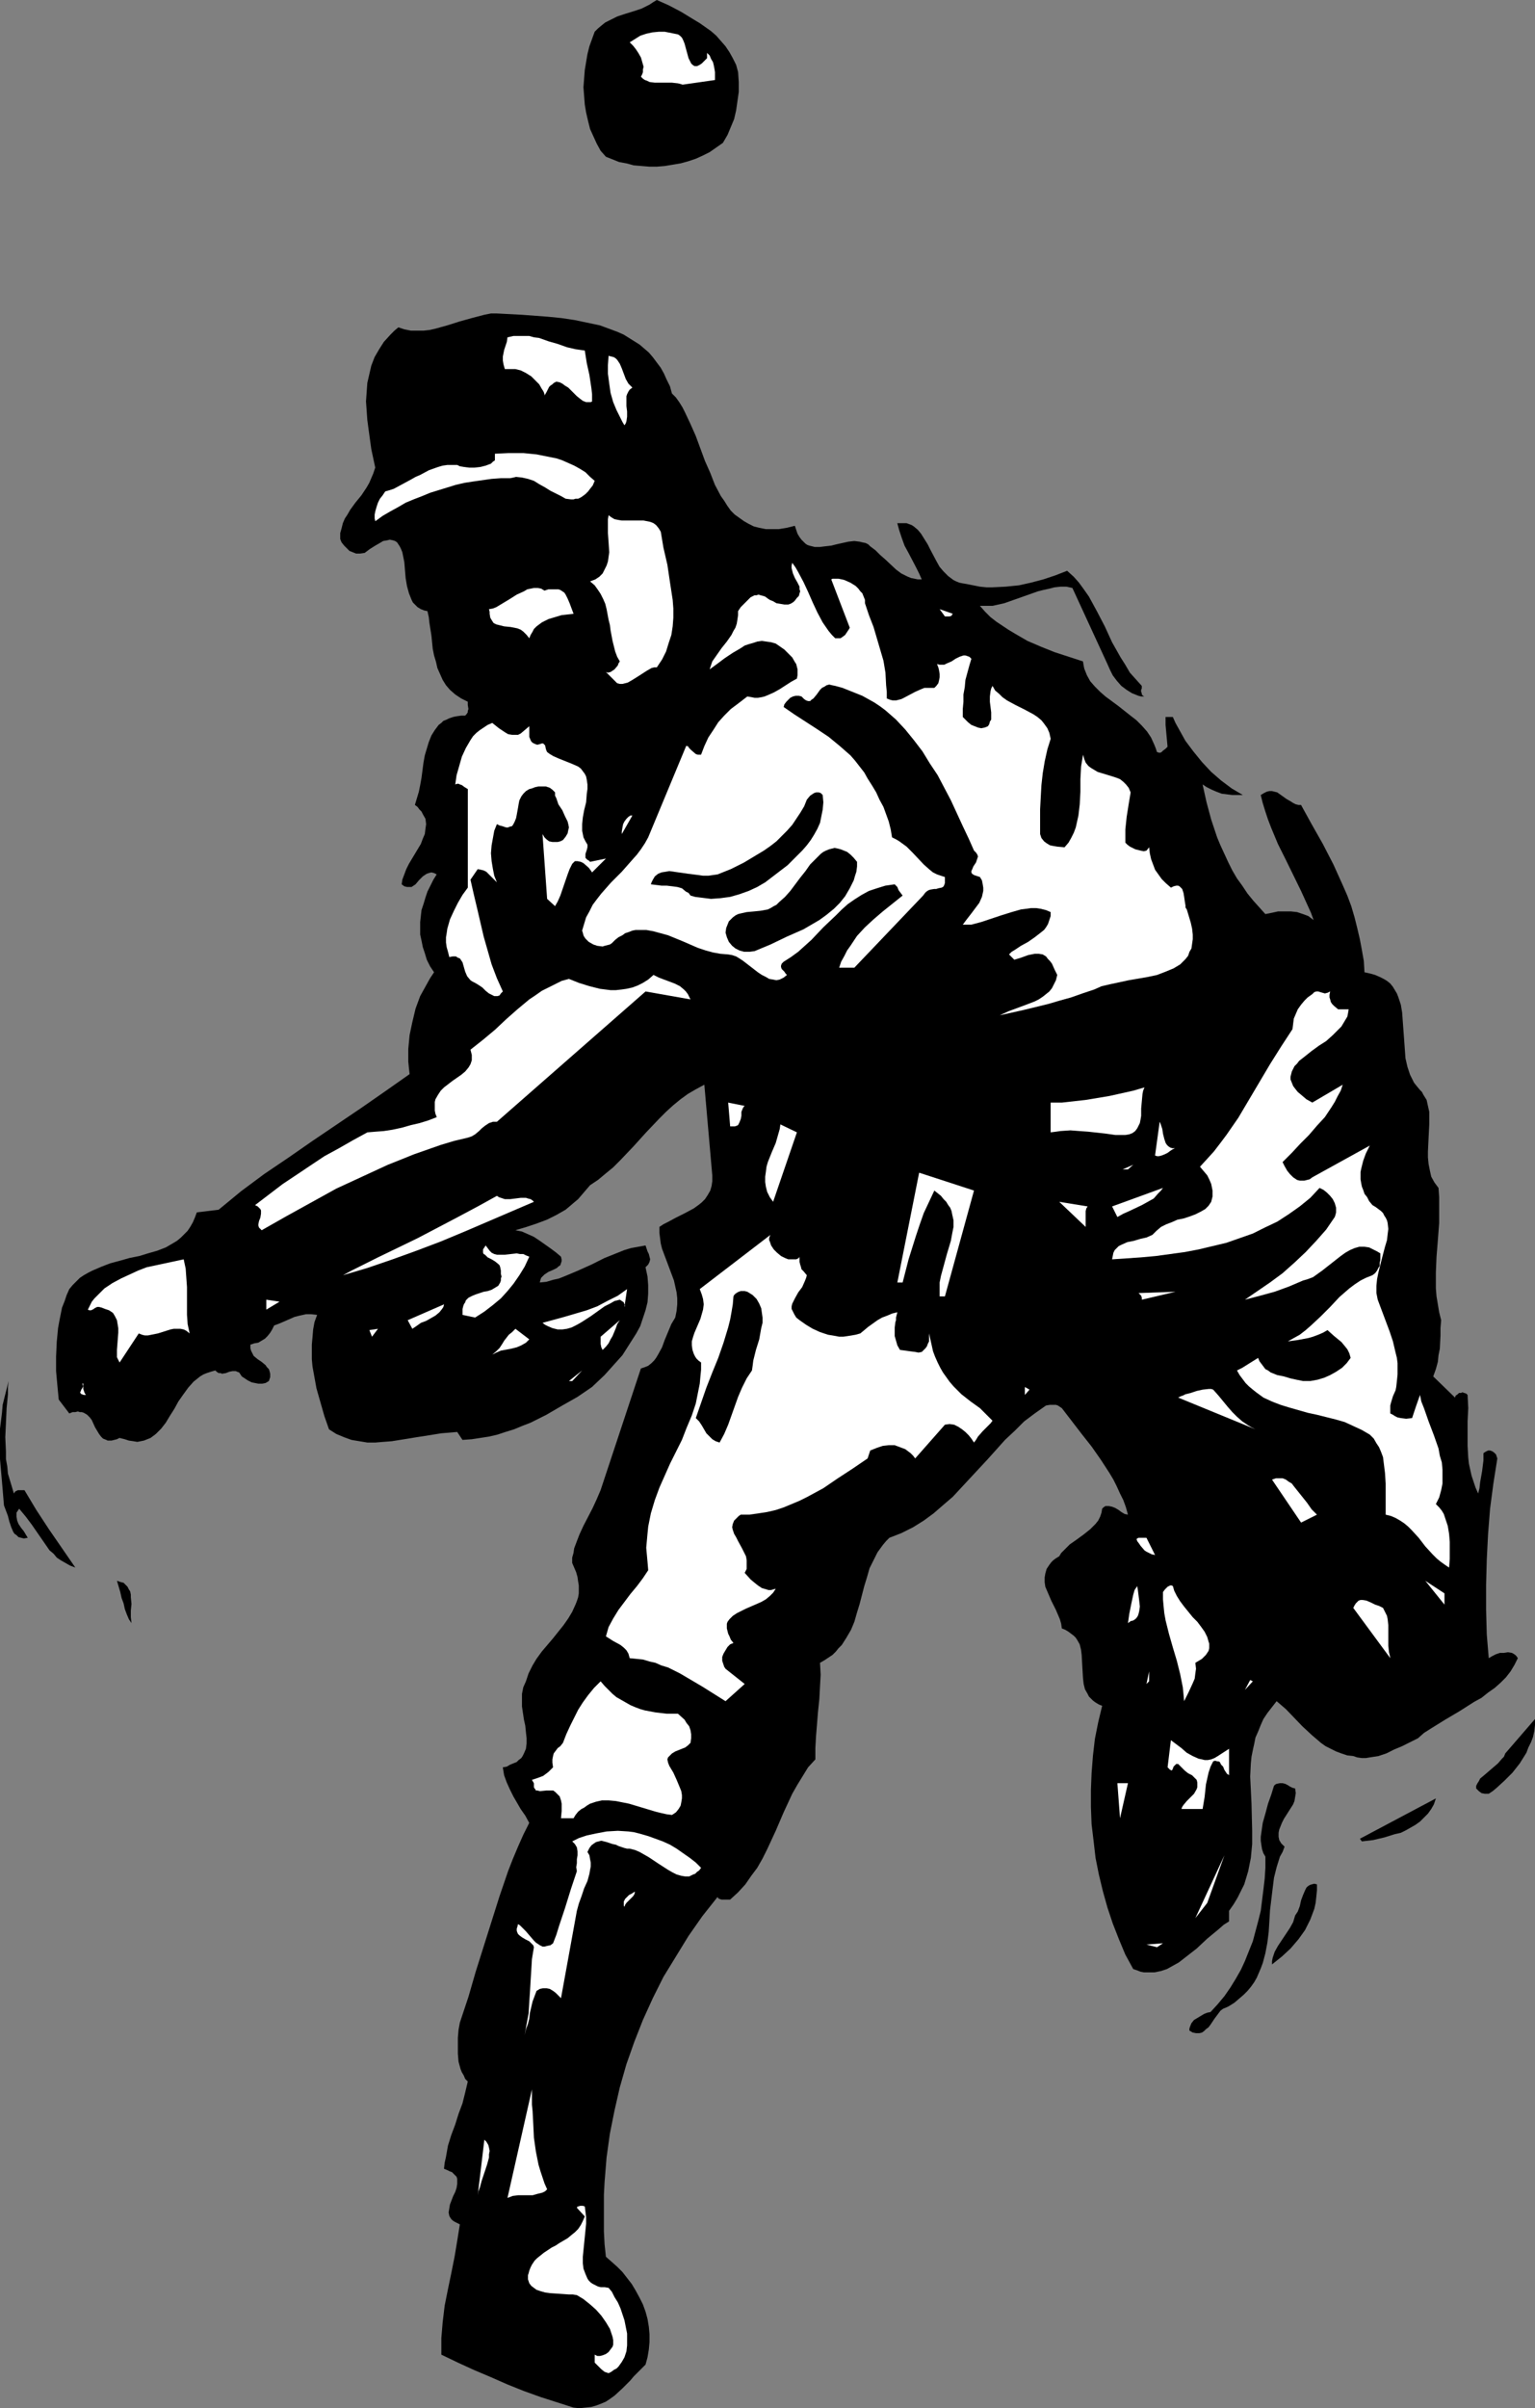 <?xml version="1.0" encoding="UTF-8" standalone="no"?>
<svg
   version="1.0"
   width="99.294mm"
   height="155.668mm"
   id="svg64"
   sodipodi:docname="Baseball - Pitcher 9.wmf"
   xmlns:inkscape="http://www.inkscape.org/namespaces/inkscape"
   xmlns:sodipodi="http://sodipodi.sourceforge.net/DTD/sodipodi-0.dtd"
   xmlns="http://www.w3.org/2000/svg"
   xmlns:svg="http://www.w3.org/2000/svg">
  <rect width="100%" height="100%" fill="#808080" stroke="none"/>
  <sodipodi:namedview
     id="namedview64"
     pagecolor="#ffffff"
     bordercolor="#000000"
     borderopacity="0.25"
     inkscape:showpageshadow="2"
     inkscape:pageopacity="0.0"
     inkscape:pagecheckerboard="0"
     inkscape:deskcolor="#d1d1d1"
     inkscape:document-units="mm" />
  <defs
     id="defs1">
    <pattern
       id="WMFhbasepattern"
       patternUnits="userSpaceOnUse"
       width="6"
       height="6"
       x="0"
       y="0" />
  </defs>
  <path
     style="fill:#000000;fill-opacity:1;fill-rule:evenodd;stroke:none"
     d="m 363.975,438.235 h -0.969 l -0.808,-0.162 -0.646,-0.485 -0.646,-0.646 v -0.646 l 0.323,-0.646 0.323,-0.485 0.323,-0.646 0.969,-0.808 1.131,-0.97 1.131,-0.97 1.131,-0.97 0.969,-1.131 0.485,-0.485 0.323,-0.808 7.27,-8.403 v 1.454 l -0.162,1.454 -0.323,1.454 -0.485,1.293 -0.646,1.293 -0.485,1.293 -0.808,1.293 -0.808,1.293 -1.777,2.262 -1.939,1.939 -1.939,1.778 -0.969,0.808 z"
     id="path1" />
  <path
     style="fill:#000000;fill-opacity:1;fill-rule:evenodd;stroke:none"
     d="m 346.689,424.661 -1.939,0.97 -1.939,0.97 -1.939,0.808 -1.939,0.97 -1.939,0.646 -2.1,0.323 -0.969,0.162 h -0.969 l -1.131,-0.162 -0.969,-0.323 -1.454,-0.162 -1.454,-0.485 -1.292,-0.485 -1.292,-0.646 -1.292,-0.646 -1.131,-0.808 -2.262,-1.939 -2.262,-2.101 -4.039,-4.201 -2.262,-1.939 -1.131,1.454 -1.131,1.454 -0.969,1.454 -0.646,1.454 -0.646,1.616 -0.646,1.454 -0.323,1.616 -0.323,1.454 -0.323,1.616 -0.162,1.616 -0.162,3.232 0.162,3.232 0.162,3.393 0.162,6.625 v 3.232 l -0.323,3.393 -0.323,1.616 -0.323,1.616 -0.485,1.616 -0.485,1.616 -0.808,1.616 -0.808,1.616 -0.969,1.616 -1.131,1.616 v 2.585 l -1.292,0.808 -1.292,1.131 -2.746,2.262 -2.585,2.424 -2.908,2.262 -1.454,1.131 -1.454,0.808 -1.454,0.808 -1.454,0.485 -1.616,0.323 h -1.777 -0.808 l -0.808,-0.162 -0.808,-0.323 -0.969,-0.323 -1.939,-3.555 -1.616,-3.878 -1.454,-3.717 -1.292,-3.878 -1.131,-4.04 -0.969,-4.04 -0.808,-4.04 -0.485,-4.201 -0.485,-4.04 -0.162,-4.201 v -4.201 l 0.162,-4.04 0.323,-4.201 0.485,-4.201 0.808,-4.04 0.969,-4.04 -0.808,-0.323 -0.808,-0.485 -0.646,-0.485 -0.485,-0.485 -0.485,-0.485 -0.323,-0.646 -0.646,-1.131 -0.323,-1.293 -0.162,-1.454 -0.162,-2.747 -0.162,-2.909 -0.162,-1.293 -0.323,-1.293 -0.646,-1.131 -0.323,-0.485 -0.485,-0.485 -0.646,-0.485 -0.646,-0.485 -0.808,-0.485 -0.808,-0.323 -0.162,-1.131 -0.323,-1.131 -0.969,-2.262 -1.131,-2.262 -0.969,-2.262 -0.485,-1.131 -0.162,-1.131 v -1.131 l 0.162,-0.97 0.323,-1.131 0.646,-0.97 0.485,-0.646 0.485,-0.485 0.646,-0.485 0.808,-0.485 0.485,-0.808 0.646,-0.646 1.454,-1.454 1.616,-1.131 1.777,-1.293 1.616,-1.293 0.646,-0.646 0.646,-0.646 0.646,-0.808 0.485,-0.97 0.323,-0.97 0.162,-0.97 0.323,-0.323 0.485,-0.323 h 0.485 0.323 l 0.808,0.162 0.808,0.323 0.808,0.485 0.646,0.485 0.808,0.485 0.808,0.162 -0.485,-1.778 -0.646,-1.778 -0.808,-1.616 -0.808,-1.778 -0.808,-1.616 -0.969,-1.616 -2.1,-3.232 -2.262,-3.232 -2.423,-3.07 -4.847,-6.302 -0.485,-0.323 -0.485,-0.323 -0.485,-0.162 h -0.485 -0.969 l -0.969,0.162 -2.746,1.939 -2.585,1.939 -2.262,2.262 -2.423,2.262 -4.2,4.686 -4.362,4.686 -2.1,2.262 -2.1,2.262 -2.262,1.939 -2.423,2.101 -2.423,1.778 -2.585,1.616 -2.908,1.454 -2.908,1.131 -0.808,0.808 -0.808,0.97 -1.292,1.778 -0.969,1.939 -0.969,1.939 -0.646,2.262 -0.646,2.101 -1.131,4.363 -0.646,2.101 -0.646,2.262 -0.808,1.939 -1.131,1.939 -1.131,1.778 -0.808,0.808 -0.646,0.808 -0.808,0.808 -0.969,0.646 -0.969,0.646 -1.131,0.646 0.162,2.909 -0.162,2.909 -0.162,3.07 -0.323,3.07 -0.485,5.979 -0.162,2.909 v 2.747 l -1.777,1.939 -1.292,2.101 -1.292,2.101 -1.292,2.262 -2.1,4.525 -1.939,4.525 -2.1,4.525 -1.131,2.262 -1.292,2.262 -1.454,1.939 -1.454,2.101 -1.777,1.939 -1.939,1.778 h -0.808 -0.485 -0.485 -0.323 l -0.485,-0.162 -0.323,-0.162 -0.162,-0.323 -3.716,4.686 -3.393,4.848 -3.069,5.009 -3.069,5.009 -2.585,5.171 -2.423,5.332 -2.1,5.333 -1.939,5.494 -1.616,5.656 -1.292,5.656 -1.131,5.656 -0.808,5.817 -0.485,5.979 -0.162,3.07 v 3.07 2.909 3.07 l 0.162,3.07 0.323,3.07 1.292,1.131 1.454,1.293 1.292,1.293 1.131,1.454 1.131,1.454 0.969,1.616 0.969,1.778 0.808,1.616 0.646,1.778 0.485,1.778 0.323,1.939 0.162,1.778 v 1.939 l -0.162,1.778 -0.323,1.939 -0.485,1.778 -1.939,1.939 -0.969,0.97 -0.808,0.97 -1.939,1.939 -1.939,1.778 -1.131,0.808 -0.969,0.646 -1.131,0.485 -1.292,0.485 -1.131,0.323 -1.454,0.162 -1.454,0.162 -1.454,-0.162 -4.039,-1.293 -4.039,-1.293 -4.039,-1.454 -4.039,-1.616 -4.039,-1.778 -4.2,-1.778 -3.877,-1.778 -4.039,-1.939 v -2.101 -1.939 l 0.323,-3.878 0.485,-4.04 0.808,-4.04 0.808,-3.878 0.808,-4.04 0.646,-3.878 0.646,-4.04 -0.646,-0.323 -0.646,-0.323 -0.485,-0.323 -0.323,-0.323 -0.323,-0.485 -0.162,-0.323 -0.162,-0.808 0.162,-0.97 0.162,-0.97 0.808,-2.101 0.485,-0.97 0.323,-0.97 0.162,-0.97 v -0.97 -0.323 l -0.162,-0.485 -0.323,-0.323 -0.323,-0.323 -0.485,-0.485 -0.485,-0.162 -0.646,-0.323 -0.808,-0.323 0.162,-1.454 0.323,-1.454 0.485,-2.747 0.808,-2.585 0.969,-2.585 0.808,-2.585 0.969,-2.585 0.646,-2.585 0.646,-2.747 -0.646,-0.646 -0.323,-0.808 -0.485,-0.808 -0.323,-0.808 -0.485,-1.778 -0.162,-1.939 v -1.939 -1.939 l 0.162,-1.939 0.323,-1.778 2.1,-6.302 1.777,-6.14 3.877,-12.281 1.939,-6.14 2.1,-6.14 1.131,-2.909 1.292,-3.07 1.292,-2.909 1.454,-2.909 -0.969,-1.778 -1.131,-1.616 -1.777,-3.07 -0.808,-1.616 -0.808,-1.778 -0.646,-1.778 -0.323,-1.939 0.969,-0.162 0.808,-0.485 0.808,-0.323 0.808,-0.323 0.485,-0.485 0.646,-0.485 0.323,-0.485 0.323,-0.646 0.485,-1.131 0.162,-1.293 v -1.293 l -0.162,-1.454 -0.162,-1.616 -0.323,-1.454 -0.485,-3.232 v -1.454 -1.616 l 0.323,-1.616 0.646,-1.454 0.646,-1.939 0.969,-1.939 0.969,-1.616 1.292,-1.778 2.746,-3.232 2.585,-3.232 1.131,-1.616 0.969,-1.616 0.808,-1.778 0.323,-0.808 0.323,-0.97 0.162,-0.97 v -0.97 -0.97 l -0.162,-0.97 -0.162,-1.131 -0.323,-1.131 -0.485,-1.131 -0.485,-1.131 v -1.293 l 0.323,-1.131 0.162,-1.131 0.485,-1.293 0.808,-2.101 0.969,-2.101 2.262,-4.363 0.969,-2.101 0.969,-2.262 9.855,-29.733 0.969,-0.323 0.808,-0.323 0.808,-0.646 0.646,-0.646 0.485,-0.646 0.485,-0.808 0.969,-1.778 0.646,-1.778 0.808,-1.939 0.808,-1.939 0.969,-1.616 0.323,-1.616 0.162,-1.616 v -1.454 l -0.162,-1.454 -0.323,-1.454 -0.323,-1.454 -0.969,-2.585 -0.485,-1.293 -0.485,-1.293 -0.969,-2.585 -0.323,-1.293 -0.162,-1.293 -0.162,-1.293 v -1.454 l 0.969,-0.646 0.969,-0.485 2.1,-1.131 2.262,-1.131 2.1,-1.131 1.131,-0.808 0.808,-0.646 0.808,-0.808 0.646,-0.97 0.646,-1.131 0.323,-1.131 0.162,-1.131 v -1.454 l -1.939,-22.138 -2.1,1.131 -1.939,1.131 -1.777,1.293 -1.777,1.454 -1.777,1.616 -1.616,1.616 -3.231,3.393 -3.069,3.393 -3.231,3.393 -1.777,1.778 -1.777,1.454 -1.939,1.616 -1.939,1.293 -0.969,1.131 -1.939,2.262 -0.969,0.808 -1.131,0.97 -0.969,0.808 -2.262,1.293 -2.262,1.131 -2.585,0.97 -2.423,0.808 -2.746,0.808 1.616,0.323 1.454,0.646 1.454,0.646 1.454,0.97 2.746,1.939 1.292,0.97 1.131,0.97 0.162,0.646 v 0.485 l -0.162,0.485 -0.162,0.485 -0.485,0.323 -0.323,0.323 -0.969,0.485 -1.131,0.485 -0.969,0.646 -0.323,0.323 -0.485,0.485 -0.162,0.485 -0.162,0.646 1.616,-0.162 1.616,-0.485 1.454,-0.323 1.616,-0.646 3.069,-1.293 3.231,-1.454 3.231,-1.616 3.231,-1.293 1.616,-0.646 1.616,-0.485 1.777,-0.323 1.777,-0.323 0.485,1.454 0.323,0.646 0.162,0.646 0.162,0.646 -0.162,0.646 -0.323,0.646 -0.323,0.323 -0.323,0.323 0.485,2.262 0.162,2.101 v 2.101 l -0.162,2.101 -0.485,1.939 -0.646,1.939 -0.646,1.939 -0.969,1.778 -1.131,1.778 -1.131,1.778 -1.131,1.778 -1.454,1.616 -2.908,3.232 -3.069,2.909 -3.554,2.424 -3.716,2.101 -3.877,2.262 -3.877,1.939 -2.1,0.808 -1.939,0.808 -2.1,0.646 -1.939,0.646 -2.1,0.485 -2.1,0.323 -2.1,0.323 -2.262,0.162 -1.292,-1.939 -1.939,0.162 -1.939,0.162 -4.039,0.646 -2.1,0.323 -1.939,0.323 -4.039,0.646 -2.1,0.162 -1.939,0.162 h -1.939 l -1.939,-0.323 -1.939,-0.323 -1.777,-0.646 -1.939,-0.808 -1.777,-1.131 -1.131,-3.232 -0.969,-3.393 -0.969,-3.393 -0.646,-3.555 -0.323,-1.778 -0.162,-1.778 v -1.778 -1.778 l 0.162,-1.778 0.162,-1.939 0.323,-1.778 0.646,-1.778 -1.454,-0.162 h -1.292 l -1.454,0.323 -1.292,0.323 -2.585,1.131 -1.131,0.485 -1.292,0.485 -0.485,0.97 -0.485,0.808 -0.646,0.808 -0.646,0.646 -0.808,0.485 -0.808,0.485 -0.969,0.162 -0.969,0.323 v 0.808 l 0.162,0.646 0.323,0.646 0.323,0.646 0.969,0.808 0.969,0.646 0.969,0.808 0.323,0.485 0.485,0.485 0.162,0.485 0.162,0.646 v 0.808 l -0.323,0.97 -0.808,0.485 -0.808,0.162 h -0.969 l -0.808,-0.162 -0.808,-0.162 -0.969,-0.485 -1.454,-0.97 -0.323,-0.485 -0.323,-0.485 -0.485,-0.162 -0.323,-0.162 h -0.808 l -0.808,0.162 -0.808,0.323 -0.969,0.162 -0.323,-0.162 h -0.485 l -0.485,-0.323 -0.323,-0.323 -1.131,0.323 -0.969,0.323 -0.808,0.323 -0.808,0.485 -0.808,0.646 -0.808,0.646 -1.292,1.454 -1.292,1.778 -1.131,1.616 -0.969,1.778 -1.131,1.778 -0.969,1.616 -1.131,1.454 -1.292,1.293 -0.646,0.485 -0.646,0.485 -0.808,0.323 -0.808,0.323 -0.808,0.162 -0.808,0.162 -0.969,-0.162 -1.131,-0.162 -0.969,-0.323 -1.292,-0.323 -0.646,0.323 -0.646,0.162 -0.646,0.162 h -0.485 -0.485 l -0.323,-0.162 -0.808,-0.323 -0.485,-0.485 -0.485,-0.646 -0.969,-1.616 -0.808,-1.778 -0.485,-0.646 -0.646,-0.646 -0.808,-0.485 -0.485,-0.162 h -0.485 l -0.485,-0.162 -0.646,0.162 h -0.646 l -0.808,0.323 -2.585,-3.393 -0.323,-3.393 -0.323,-3.555 v -3.555 l 0.162,-3.555 0.323,-3.393 0.323,-1.778 0.323,-1.616 0.323,-1.616 0.646,-1.616 0.485,-1.454 0.646,-1.454 0.808,-0.97 0.969,-0.97 0.808,-0.808 0.969,-0.646 1.131,-0.646 0.969,-0.485 2.262,-0.97 2.1,-0.808 2.423,-0.646 2.262,-0.646 2.423,-0.485 2.1,-0.646 2.262,-0.646 2.1,-0.808 1.939,-1.131 0.808,-0.485 0.969,-0.808 0.808,-0.808 0.808,-0.808 0.646,-0.97 0.646,-1.131 0.485,-1.131 0.485,-1.293 5.331,-0.646 5.493,-4.525 5.654,-4.201 5.977,-4.04 5.816,-4.04 5.977,-4.04 5.977,-4.04 5.816,-4.04 5.977,-4.201 -0.162,-1.454 -0.162,-1.616 v -3.07 l 0.323,-3.393 0.646,-3.07 0.808,-3.393 1.131,-3.07 0.808,-1.454 0.808,-1.454 0.808,-1.454 0.969,-1.454 -0.969,-1.454 -0.808,-1.616 -0.485,-1.616 -0.485,-1.454 -0.323,-1.616 -0.323,-1.454 v -1.454 -1.616 l 0.162,-1.454 0.162,-1.454 0.485,-1.454 0.485,-1.616 0.485,-1.454 1.454,-2.909 0.808,-1.293 -0.646,-0.323 -0.646,-0.162 -0.646,0.162 -0.485,0.162 -0.485,0.323 -0.485,0.323 -0.969,0.97 -0.808,0.97 -0.485,0.323 -0.485,0.323 h -0.485 -0.646 l -0.646,-0.162 -0.646,-0.485 0.162,-1.131 0.485,-1.293 0.485,-1.293 0.646,-1.293 1.454,-2.424 1.454,-2.424 0.485,-1.293 0.485,-1.131 0.162,-1.293 0.162,-1.131 -0.162,-1.293 -0.646,-1.131 -0.323,-0.646 -0.485,-0.485 -0.485,-0.646 -0.646,-0.485 0.485,-1.616 0.485,-1.616 0.323,-1.616 0.323,-1.778 0.485,-3.717 0.323,-1.778 0.485,-1.616 0.485,-1.616 0.646,-1.616 0.808,-1.293 0.969,-1.293 0.646,-0.485 0.485,-0.485 0.808,-0.323 0.646,-0.323 0.969,-0.323 0.808,-0.162 1.131,-0.162 h 0.969 l 0.323,-0.323 0.323,-0.485 v -0.323 l 0.162,-0.485 -0.162,-0.97 v -0.808 l -1.616,-0.808 -1.454,-0.97 -1.292,-1.131 -0.969,-1.131 -0.808,-1.293 -0.646,-1.454 -0.646,-1.454 -0.323,-1.454 -0.485,-1.616 -0.323,-1.616 -0.323,-3.232 -0.485,-3.07 -0.162,-1.454 -0.323,-1.454 -0.808,-0.162 -0.808,-0.323 -0.808,-0.485 -0.485,-0.485 -0.646,-0.646 -0.323,-0.646 -0.646,-1.616 -0.485,-1.778 -0.323,-1.939 -0.323,-3.878 -0.323,-1.616 -0.162,-0.808 -0.323,-0.808 -0.323,-0.646 -0.323,-0.485 -0.323,-0.485 -0.485,-0.323 -0.485,-0.162 -0.808,-0.162 -0.646,0.162 -0.969,0.162 -0.808,0.485 -1.131,0.646 -1.292,0.808 -1.292,0.97 -1.131,0.162 h -0.969 l -0.808,-0.323 -0.808,-0.323 -0.646,-0.646 -0.646,-0.646 -0.646,-0.808 -0.323,-0.808 v -1.454 l 0.323,-1.131 0.323,-1.293 0.485,-1.131 0.646,-0.97 0.646,-1.131 1.292,-1.778 1.454,-1.778 1.292,-1.939 0.646,-1.131 0.485,-1.131 0.485,-1.131 0.485,-1.454 -0.969,-4.525 -0.646,-4.686 -0.323,-2.424 -0.162,-2.262 -0.162,-2.262 0.162,-2.262 0.162,-2.262 0.485,-2.101 0.485,-2.101 0.808,-2.101 1.131,-1.939 1.131,-1.778 1.616,-1.778 0.969,-0.97 0.969,-0.808 1.454,0.485 1.616,0.323 h 1.454 1.616 l 1.454,-0.162 1.454,-0.323 2.908,-0.808 3.069,-0.97 2.908,-0.808 3.069,-0.808 1.616,-0.323 h 1.454 l 3.069,0.162 3.069,0.162 6.462,0.485 3.231,0.323 3.231,0.485 3.069,0.646 3.069,0.646 3.069,1.131 1.292,0.485 1.454,0.646 1.292,0.808 1.292,0.808 1.292,0.808 1.131,0.97 1.131,0.97 0.969,1.131 0.969,1.293 0.969,1.293 0.808,1.454 0.646,1.454 0.808,1.616 0.485,1.778 0.969,0.97 0.808,1.131 0.808,1.293 0.646,1.293 1.292,2.747 1.292,2.909 2.262,6.14 1.292,2.909 1.131,2.909 1.454,2.747 0.808,1.131 0.808,1.293 0.808,1.131 0.969,0.97 1.131,0.808 1.131,0.808 1.131,0.646 1.292,0.646 1.292,0.323 1.616,0.323 h 1.616 1.616 l 1.939,-0.323 1.939,-0.485 0.323,0.97 0.323,0.97 0.485,0.808 0.485,0.646 0.485,0.485 0.485,0.485 0.485,0.323 0.485,0.162 1.292,0.323 h 1.292 l 1.292,-0.162 1.454,-0.162 1.292,-0.323 1.454,-0.323 1.454,-0.323 1.454,-0.162 1.292,0.162 0.646,0.162 0.808,0.162 0.646,0.323 0.485,0.485 0.646,0.485 0.646,0.485 1.131,1.131 1.292,1.131 2.585,2.424 1.292,0.97 1.616,0.808 0.808,0.323 0.808,0.162 0.808,0.162 h 0.969 l -0.646,-1.454 -0.808,-1.616 -1.777,-3.393 -0.969,-1.778 -0.646,-1.778 -0.646,-1.939 -0.485,-1.778 h 0.808 0.646 0.808 l 1.292,0.485 0.485,0.323 0.969,0.808 0.808,0.97 0.808,1.293 0.808,1.293 0.646,1.293 1.454,2.747 0.808,1.454 0.969,1.131 1.131,1.131 1.292,0.97 0.646,0.323 0.808,0.323 0.808,0.162 0.969,0.162 1.616,0.323 1.616,0.323 1.616,0.162 h 1.454 l 3.231,-0.162 3.231,-0.323 2.908,-0.646 3.069,-0.808 2.908,-0.97 2.908,-1.131 1.616,1.454 1.292,1.454 1.292,1.778 1.131,1.616 0.969,1.778 0.969,1.778 1.939,3.717 1.777,3.878 2.1,3.717 1.131,1.778 1.131,1.939 1.454,1.616 1.454,1.616 v 0.646 l -0.162,0.323 v 0.485 l 0.162,0.323 v 0.323 l 0.323,0.323 0.323,0.162 h -0.808 l -0.646,-0.162 -0.808,-0.323 -0.808,-0.323 -1.292,-0.808 -1.292,-0.97 -1.131,-1.293 -0.969,-1.293 -0.646,-1.293 -0.646,-1.454 -8.562,-18.583 -1.454,-0.323 h -1.454 l -1.454,0.162 -1.292,0.323 -1.454,0.323 -1.292,0.323 -2.746,0.97 -2.746,0.97 -2.746,0.97 -1.454,0.323 -1.454,0.323 h -1.454 -1.616 l 1.292,1.454 1.292,1.293 1.454,1.131 1.454,0.97 1.454,0.97 1.616,0.97 3.069,1.778 3.393,1.454 3.231,1.293 6.947,2.262 0.162,0.97 0.162,0.808 0.323,0.808 0.323,0.808 0.808,1.454 1.131,1.293 1.292,1.293 1.292,1.131 3.069,2.262 3.069,2.424 1.454,1.131 1.292,1.293 1.292,1.454 0.969,1.454 0.808,1.778 0.323,0.808 0.323,0.97 0.485,0.162 h 0.323 l 0.323,-0.162 0.323,-0.323 0.646,-0.485 0.485,-0.485 -0.162,-1.778 -0.162,-1.778 -0.162,-1.778 v -1.939 h 1.777 l 0.646,1.454 0.808,1.454 1.616,2.909 1.939,2.585 2.1,2.585 2.262,2.424 2.423,2.101 2.585,1.939 2.746,1.616 h -1.292 -1.292 l -1.292,-0.162 -1.292,-0.162 -1.292,-0.485 -1.131,-0.485 -1.292,-0.646 -0.969,-0.646 0.969,4.363 1.131,4.201 1.454,4.363 0.808,1.939 0.969,2.101 0.969,2.101 0.969,1.939 1.131,1.939 1.292,1.778 1.292,1.939 1.454,1.778 1.454,1.616 1.454,1.616 1.616,-0.323 1.454,-0.323 h 1.616 1.616 l 1.454,0.162 1.454,0.485 1.292,0.485 1.292,0.97 -0.646,-1.778 -0.808,-1.778 -1.616,-3.555 -3.716,-7.595 -1.939,-3.878 -1.616,-3.878 -0.808,-2.101 -0.646,-1.939 -0.646,-2.101 -0.485,-1.939 0.808,-0.485 0.646,-0.323 0.646,-0.162 h 0.646 l 0.646,0.162 0.646,0.162 1.131,0.808 1.131,0.808 1.131,0.646 0.485,0.323 0.646,0.323 0.646,0.162 h 0.646 l 2.585,4.686 2.746,4.848 2.585,5.009 2.262,5.009 1.131,2.585 0.969,2.585 0.808,2.747 0.646,2.585 0.646,2.747 0.485,2.585 0.485,2.747 0.162,2.747 1.454,0.323 1.131,0.323 1.131,0.485 0.969,0.485 0.808,0.485 0.808,0.646 0.646,0.808 0.485,0.808 0.485,0.808 0.323,0.808 0.646,1.939 0.323,1.939 0.162,2.262 0.323,4.363 0.162,2.262 0.162,2.262 0.485,2.101 0.323,0.97 0.323,0.97 0.485,0.97 0.485,0.97 0.646,0.808 0.808,0.97 0.485,0.485 0.323,0.646 0.808,1.293 0.323,1.454 0.323,1.454 v 1.616 1.454 l -0.162,3.232 -0.162,3.393 v 1.454 l 0.162,1.616 0.323,1.616 0.323,1.454 0.808,1.454 0.969,1.293 0.162,2.262 v 2.101 4.201 l -0.323,4.201 -0.323,4.04 -0.162,3.878 v 3.878 l 0.162,1.939 0.323,1.939 0.323,1.939 0.485,1.939 -0.162,1.939 v 1.778 l -0.162,3.232 -0.323,1.616 -0.162,1.616 -0.485,1.778 -0.646,1.778 5.331,5.171 0.162,-0.485 0.485,-0.323 0.323,-0.323 h 0.485 l 0.323,-0.162 0.485,0.162 0.485,0.162 0.323,0.323 0.162,3.232 -0.162,3.232 v 3.07 2.909 l 0.162,2.909 0.162,1.454 0.323,1.454 0.323,1.454 0.485,1.454 0.485,1.454 0.646,1.454 0.323,-1.293 0.162,-1.454 0.485,-2.747 0.162,-1.293 0.162,-1.293 v -0.97 -0.808 l 0.485,-0.323 0.646,-0.323 h 0.485 l 0.485,0.162 0.485,0.323 0.485,0.485 0.162,0.485 0.162,0.485 -0.969,6.14 -0.808,6.14 -0.485,6.14 -0.323,6.302 -0.162,6.14 v 6.14 l 0.162,5.979 0.485,5.817 0.808,-0.485 0.969,-0.485 0.969,-0.323 h 0.969 l 0.969,-0.162 0.969,0.162 0.323,0.162 0.485,0.323 0.323,0.323 0.323,0.485 -0.808,1.616 -0.969,1.616 -1.131,1.454 -1.292,1.293 -1.454,1.293 -1.616,1.131 -1.616,1.293 -1.777,0.97 -3.554,2.262 -3.554,2.101 -3.393,2.101 -1.777,1.131 z"
     id="path2" />
  <path
     style="fill:#ffffff;fill-opacity:1;fill-rule:evenodd;stroke:none"
     d="m 354.282,382.971 -0.969,-0.646 -1.131,-0.808 -0.969,-0.808 -0.969,-0.97 -1.777,-1.939 -1.616,-2.101 -1.777,-1.939 -0.808,-0.808 -0.969,-0.808 -0.969,-0.646 -1.131,-0.646 -1.131,-0.485 -1.292,-0.323 v -2.424 -2.424 -2.747 l -0.162,-2.585 -0.323,-2.585 -0.162,-1.293 -0.485,-1.293 -0.485,-1.131 -0.646,-0.97 -0.646,-1.131 -0.969,-0.97 -1.939,-1.131 -2.1,-0.97 -2.1,-0.97 -2.262,-0.646 -4.523,-1.131 -2.262,-0.485 -4.523,-1.293 -2.1,-0.646 -2.1,-0.808 -2.1,-0.97 -1.777,-1.293 -0.808,-0.646 -0.969,-0.808 -0.808,-0.808 -1.454,-1.939 -0.646,-1.131 1.292,-0.646 1.292,-0.808 1.292,-0.808 1.292,-0.808 0.323,0.808 0.485,0.646 0.969,1.293 0.646,0.323 0.646,0.485 1.616,0.646 1.616,0.323 1.616,0.485 1.454,0.323 1.616,0.323 h 1.777 l 1.777,-0.323 1.616,-0.485 1.454,-0.646 1.454,-0.808 1.454,-0.97 1.131,-1.131 0.969,-1.293 -0.323,-1.131 -0.485,-0.97 -0.646,-0.808 -0.808,-0.97 -1.777,-1.454 -1.616,-1.454 -1.131,0.646 -1.131,0.485 -1.292,0.485 -1.131,0.323 -2.585,0.485 -2.423,0.323 1.454,-0.808 1.454,-0.808 1.454,-1.131 1.292,-1.131 2.423,-2.262 2.262,-2.262 2.262,-2.424 2.423,-2.101 1.292,-0.97 1.454,-0.97 1.292,-0.646 1.616,-0.646 0.646,-0.485 0.485,-0.646 0.323,-0.646 0.323,-0.485 v -0.808 l 0.162,-0.646 v -1.616 l -0.808,-0.485 -0.646,-0.323 -0.646,-0.323 -0.646,-0.323 -1.131,-0.162 h -1.292 l -1.131,0.323 -1.131,0.485 -1.131,0.646 -1.131,0.808 -2.262,1.778 -2.262,1.778 -1.131,0.808 -1.131,0.808 -1.292,0.485 -1.131,0.323 -3.393,1.454 -3.554,1.293 -3.554,0.97 -3.716,0.97 3.069,-2.101 3.069,-2.101 3.069,-2.262 2.908,-2.585 2.746,-2.585 2.585,-2.747 2.423,-2.747 2.1,-3.07 0.162,-0.485 0.162,-0.646 v -1.131 l -0.323,-1.131 -0.485,-0.97 -0.646,-0.808 -0.808,-0.808 -0.808,-0.646 -0.969,-0.485 -2.262,2.424 -2.585,2.101 -2.746,1.939 -2.746,1.778 -3.069,1.454 -2.908,1.454 -3.231,1.131 -3.231,1.131 -3.393,0.808 -3.393,0.808 -3.393,0.646 -3.554,0.485 -3.554,0.485 -3.554,0.323 -7.108,0.485 0.162,-0.808 0.162,-0.808 0.323,-0.646 0.485,-0.485 0.485,-0.485 0.646,-0.323 1.454,-0.646 1.616,-0.323 1.616,-0.485 1.454,-0.323 1.454,-0.646 0.969,-0.97 1.131,-0.97 1.292,-0.646 1.292,-0.485 1.454,-0.646 1.616,-0.323 1.454,-0.485 1.292,-0.485 1.292,-0.646 1.131,-0.646 0.808,-0.808 0.323,-0.485 0.323,-0.485 0.162,-0.646 0.162,-0.646 v -0.646 -0.808 l -0.162,-0.808 -0.162,-0.808 -0.485,-1.131 -0.485,-0.97 -1.777,-2.101 1.777,-1.939 1.616,-1.778 1.616,-2.101 1.454,-1.939 2.908,-4.201 2.585,-4.363 2.585,-4.363 2.585,-4.363 2.746,-4.363 2.746,-4.201 0.162,-1.293 0.162,-1.293 0.485,-1.131 0.485,-1.131 0.808,-1.131 0.808,-0.97 0.808,-0.808 1.131,-0.808 0.162,-0.162 0.323,-0.323 0.485,-0.162 h 0.485 l 0.485,0.162 1.131,0.323 0.646,-0.162 0.323,-0.162 0.323,-0.162 -0.162,0.808 v 0.646 l 0.162,0.485 0.162,0.646 0.323,0.485 0.485,0.485 0.969,0.808 h 2.585 l -0.162,0.97 -0.162,0.808 -0.485,0.808 -0.485,0.808 -0.485,0.808 -0.646,0.646 -1.454,1.454 -1.616,1.454 -1.777,1.131 -1.777,1.293 -1.616,1.293 -1.454,1.131 -0.485,0.646 -0.646,0.646 -0.323,0.646 -0.323,0.646 -0.162,0.646 -0.162,0.646 v 0.646 l 0.323,0.808 0.323,0.808 0.485,0.646 0.646,0.808 0.969,0.808 1.131,0.97 1.454,0.808 7.431,-4.363 -0.485,1.454 -0.808,1.454 -0.646,1.293 -0.808,1.293 -1.616,2.424 -1.939,2.101 -1.939,2.262 -2.1,2.101 -2.1,2.262 -2.262,2.262 0.485,0.97 0.646,1.131 0.646,0.808 0.808,0.808 0.485,0.323 0.485,0.323 0.646,0.162 h 0.485 0.646 l 0.646,-0.162 0.646,-0.162 0.646,-0.485 14.055,-7.756 -0.969,1.939 -0.646,1.778 -0.485,1.939 -0.162,0.808 v 0.97 0.808 l 0.162,0.97 0.162,0.808 0.323,0.808 0.323,0.97 0.646,0.808 0.485,0.97 0.808,0.97 0.808,0.485 0.646,0.485 0.646,0.485 0.485,0.485 0.323,0.646 0.323,0.485 0.323,0.646 0.162,0.646 0.162,1.454 -0.162,1.293 -0.162,1.454 -0.485,1.616 -0.808,3.07 -0.808,3.232 -0.323,1.616 -0.162,1.616 v 1.778 l 0.323,1.616 0.969,2.585 0.969,2.585 0.969,2.585 0.808,2.424 0.646,2.747 0.323,1.293 0.162,1.293 v 1.454 1.293 l -0.162,1.616 -0.162,1.454 -0.162,0.808 -0.646,1.454 -0.485,1.616 -0.162,0.646 v 0.97 0.97 l 0.646,0.323 0.485,0.323 0.646,0.323 0.808,0.162 1.292,0.162 1.454,-0.162 0.969,-2.909 0.969,-2.747 0.323,1.616 0.646,1.616 1.131,3.232 1.292,3.393 1.131,3.232 0.323,1.778 0.485,1.616 0.162,1.778 v 1.616 1.778 l -0.323,1.616 -0.485,1.778 -0.808,1.616 0.808,0.808 0.646,0.808 0.485,0.808 0.323,0.97 0.323,0.97 0.323,0.97 0.323,1.939 0.162,1.939 v 4.201 z"
     id="path3" />
  <path
     style="fill:#ffffff;fill-opacity:1;fill-rule:evenodd;stroke:none"
     d="m 348.466,386.203 4.685,3.07 v 2.747 z"
     id="path4" />
  <path
     style="fill:#000000;fill-opacity:1;fill-rule:evenodd;stroke:none"
     d="m 332.958,449.87 -0.485,-0.646 18.578,-9.857 -0.485,1.454 -0.646,1.131 -0.808,1.131 -0.969,0.97 -0.969,0.97 -1.131,0.808 -1.131,0.646 -1.131,0.646 -1.292,0.646 -1.454,0.323 -2.585,0.808 -2.746,0.646 z"
     id="path5" />
  <path
     style="fill:#ffffff;fill-opacity:1;fill-rule:evenodd;stroke:none"
     d="m 330.857,392.828 0.323,-0.646 0.323,-0.485 0.323,-0.323 0.323,-0.323 0.485,-0.162 h 0.485 l 0.969,0.162 1.131,0.485 0.969,0.485 0.969,0.323 0.969,0.485 0.323,0.646 0.323,0.646 0.323,0.646 0.162,0.808 0.162,1.454 v 1.616 1.778 1.616 l 0.162,1.616 0.162,0.646 0.162,0.808 z"
     id="path6" />
  <path
     style="fill:#ffffff;fill-opacity:1;fill-rule:evenodd;stroke:none"
     d="m 310.987,361.479 0.969,-0.323 h 0.808 0.808 l 0.808,0.323 0.646,0.485 0.808,0.485 0.485,0.646 0.646,0.808 1.292,1.616 1.292,1.616 1.131,1.616 0.646,0.646 0.646,0.646 -3.877,1.939 z"
     id="path7" />
  <path
     style="fill:#000000;fill-opacity:1;fill-rule:evenodd;stroke:none"
     d="m 310.987,479.926 v -0.808 l 0.162,-0.808 0.485,-1.454 0.808,-1.454 0.969,-1.454 0.969,-1.454 0.969,-1.454 0.808,-1.454 0.485,-1.616 0.323,-0.485 0.323,-0.485 0.485,-1.293 0.323,-1.454 0.485,-1.293 0.485,-1.131 0.323,-0.646 0.323,-0.323 0.485,-0.323 0.485,-0.162 0.646,-0.162 0.646,0.162 v 1.454 l -0.162,1.616 -0.162,1.454 -0.323,1.454 -0.485,1.293 -0.485,1.293 -0.646,1.293 -0.646,1.293 -0.808,1.131 -0.808,1.131 -0.969,1.131 -0.969,1.131 -2.1,1.939 z"
     id="path8" />
  <path
     style="fill:#000000;fill-opacity:1;fill-rule:evenodd;stroke:none"
     d="m 314.056,451.162 -0.485,1.293 -0.646,1.131 -0.808,2.585 -0.646,2.585 -0.323,2.585 -0.646,5.333 -0.162,2.747 -0.162,2.585 -0.323,2.585 -0.485,2.585 -0.646,2.424 -0.485,1.293 -0.485,1.131 -0.485,1.131 -0.646,1.131 -0.808,1.131 -0.808,0.97 -0.969,0.97 -1.131,0.97 -1.131,0.97 -1.292,0.808 -0.646,0.323 -0.808,0.323 -0.646,0.485 -0.485,0.646 -0.969,1.293 -0.969,1.454 -0.485,0.646 -0.646,0.485 -0.485,0.485 -0.485,0.323 -0.646,0.162 h -0.808 l -0.808,-0.162 -0.808,-0.485 v -0.485 l 0.162,-0.485 0.323,-0.808 0.646,-0.808 0.808,-0.485 0.808,-0.485 0.808,-0.485 0.808,-0.323 0.808,-0.162 1.777,-1.939 1.616,-1.939 1.454,-2.101 1.292,-2.101 1.292,-2.262 0.969,-2.101 0.969,-2.424 0.969,-2.424 0.646,-2.424 0.646,-2.424 0.646,-2.585 0.323,-2.585 0.323,-2.585 0.323,-2.747 0.162,-2.585 v -2.747 l -0.485,-0.808 -0.323,-0.97 -0.162,-0.97 -0.162,-1.131 v -0.97 l 0.162,-1.131 0.323,-2.262 0.646,-2.262 0.646,-2.424 0.808,-2.262 0.646,-2.101 0.323,-0.323 0.323,-0.162 0.808,-0.162 h 0.646 l 0.646,0.162 0.646,0.323 0.485,0.323 0.646,0.323 0.646,0.162 0.162,1.131 -0.162,0.97 -0.162,0.97 -0.323,0.808 -1.131,1.778 -1.131,1.778 -0.485,0.97 -0.323,0.808 -0.323,0.808 -0.162,0.808 v 0.97 l 0.162,0.808 0.485,0.808 z"
     id="path9" />
  <path
     style="fill:#ffffff;fill-opacity:1;fill-rule:evenodd;stroke:none"
     d="m 288.046,341.442 h -0.162 0.162 l 0.323,-0.162 0.323,-0.162 0.485,-0.162 0.646,-0.323 1.292,-0.323 1.454,-0.485 1.454,-0.323 1.454,-0.162 h 0.646 l 0.485,0.162 1.292,1.454 2.262,2.747 1.131,1.293 1.131,1.131 1.292,1.131 1.454,0.97 0.808,0.485 0.969,0.485 z"
     id="path10" />
  <path
     style="fill:#ffffff;fill-opacity:1;fill-rule:evenodd;stroke:none"
     d="m 305.655,410.441 0.646,0.323 -1.939,2.101 z"
     id="path11" />
  <path
     style="fill:#ffffff;fill-opacity:1;fill-rule:evenodd;stroke:none"
     d="m 300.486,433.711 -0.162,-0.162 -0.323,-0.162 -0.323,-0.485 -0.323,-0.485 -0.323,-0.808 -0.485,-0.485 -0.323,-0.646 -0.323,-0.162 h -0.323 l -0.485,-0.162 -0.485,0.162 -0.646,1.293 -0.485,1.454 -0.323,1.454 -0.323,1.454 -0.323,3.07 -0.485,2.909 h -5.17 l 0.162,-0.485 0.323,-0.485 0.808,-0.97 0.808,-0.808 0.969,-0.97 0.646,-1.131 0.162,-0.485 v -0.485 -0.646 l -0.162,-0.646 -0.485,-0.485 -0.646,-0.646 -0.969,-0.485 -0.808,-0.646 -1.616,-1.616 h -0.323 -0.162 l -0.323,0.323 -0.323,0.323 -0.162,0.485 -0.162,0.323 -0.162,0.162 -0.162,-0.162 h -0.162 l -0.323,-0.323 -0.323,-0.323 0.808,-6.625 2.585,1.939 1.292,1.131 1.454,0.808 1.454,0.646 0.808,0.162 0.646,0.162 h 0.808 l 0.808,-0.162 0.808,-0.323 0.808,-0.485 2.746,-1.778 z"
     id="path12" />
  <path
     style="fill:#ffffff;fill-opacity:1;fill-rule:evenodd;stroke:none"
     d="m 292.247,468.614 7.108,-15.351 -4.2,11.635 z"
     id="path13" />
  <path
     style="fill:#ffffff;fill-opacity:1;fill-rule:evenodd;stroke:none"
     d="m 289.5,415.612 -0.162,-1.778 -0.162,-1.616 -0.646,-3.232 -0.808,-3.232 -0.969,-3.232 -0.969,-3.393 -0.808,-3.232 -0.323,-1.778 -0.162,-1.616 -0.162,-1.778 v -1.778 l 0.485,-0.646 0.646,-0.646 0.323,-0.162 0.323,-0.162 h 0.323 l 0.323,0.162 0.323,1.131 0.646,1.293 0.808,1.293 0.969,1.293 2.1,2.585 1.131,1.131 0.969,1.293 0.808,1.131 0.646,1.293 0.323,1.131 0.162,0.485 v 0.646 0.485 l -0.162,0.646 -0.323,0.485 -0.323,0.485 -0.485,0.485 -0.485,0.485 -0.808,0.485 -0.808,0.485 0.162,1.454 -0.162,1.131 -0.162,1.293 -0.485,1.131 -0.969,2.101 z"
     id="path14" />
  <path
     style="fill:#ffffff;fill-opacity:1;fill-rule:evenodd;stroke:none"
     d="m 267.529,241.74 -2.908,0.97 -2.746,0.97 -2.908,0.808 -2.746,0.808 -5.977,1.454 -5.816,1.293 2.1,-0.97 4.362,-1.616 2.1,-0.808 0.969,-0.485 0.969,-0.646 0.808,-0.646 0.808,-0.646 0.646,-0.808 0.485,-0.97 0.485,-0.97 0.323,-1.293 -0.646,-1.293 -0.646,-1.454 -0.485,-0.646 -0.485,-0.485 -0.485,-0.646 -0.808,-0.485 -0.969,-0.162 h -0.969 l -0.808,0.162 -0.808,0.162 -1.777,0.646 -1.616,0.485 -1.292,-1.293 0.646,-0.646 0.808,-0.485 1.454,-0.97 1.777,-0.97 1.616,-1.131 1.454,-1.131 0.808,-0.646 0.485,-0.646 0.485,-0.808 0.323,-0.97 0.323,-0.97 v -0.97 l -1.131,-0.485 -1.292,-0.323 -1.131,-0.162 h -1.292 l -1.131,0.162 -1.292,0.162 -2.262,0.646 -2.585,0.808 -2.423,0.808 -2.423,0.808 -2.423,0.646 h -2.1 l 0.969,-1.293 1.131,-1.454 0.969,-1.293 0.969,-1.293 0.646,-1.454 0.323,-1.454 v -0.808 l -0.162,-0.97 -0.162,-0.808 -0.485,-0.808 -0.969,-0.323 -0.485,-0.162 -0.485,-0.323 -0.162,-0.323 v -0.323 l 0.162,-0.323 0.323,-0.808 0.646,-0.97 0.162,-0.485 0.162,-0.485 0.162,-0.485 -0.162,-0.485 -0.323,-0.485 -0.485,-0.485 -1.292,-2.909 -1.454,-3.07 -2.908,-6.302 -1.616,-3.07 -1.616,-3.07 -1.939,-2.909 -1.777,-2.909 -2.1,-2.747 -2.1,-2.585 -2.262,-2.424 -2.585,-2.262 -1.292,-0.97 -1.454,-0.97 -1.454,-0.808 -1.454,-0.808 -1.616,-0.646 -1.616,-0.646 -1.616,-0.646 -1.777,-0.485 -0.808,-0.162 -0.646,-0.162 -0.646,0.162 -0.485,0.323 -0.646,0.323 -0.485,0.485 -0.808,1.131 -0.808,0.97 -0.485,0.323 -0.323,0.323 h -0.485 l -0.485,-0.162 -0.485,-0.323 -0.646,-0.646 -0.646,-0.162 h -0.808 l -0.646,0.162 -0.646,0.323 -0.485,0.485 -0.485,0.485 -0.485,0.646 -0.162,0.646 2.585,1.778 2.746,1.778 2.746,1.778 2.908,1.939 2.746,2.262 1.292,1.131 1.292,1.131 1.131,1.293 1.131,1.454 1.131,1.454 0.808,1.454 1.131,1.778 0.969,1.616 0.808,1.778 0.969,1.778 0.646,1.778 0.646,1.778 0.485,1.939 0.323,1.939 0.969,0.485 0.808,0.485 1.777,1.293 1.454,1.454 2.746,2.909 1.454,1.293 0.808,0.646 0.969,0.485 0.969,0.323 0.969,0.323 v 0.808 0.646 l -0.162,0.485 -0.162,0.323 -0.162,0.162 -0.323,0.162 -0.808,0.162 -0.485,0.162 h -0.485 l -0.969,0.162 -0.485,0.162 -0.485,0.323 -0.323,0.323 -0.485,0.646 -16.801,17.613 h -3.716 l 0.485,-1.454 0.808,-1.454 0.646,-1.293 0.808,-1.131 1.616,-2.424 1.939,-2.101 2.1,-1.939 2.262,-1.939 2.423,-1.939 2.423,-1.939 -0.485,-0.646 -0.485,-0.646 -0.323,-0.808 -0.323,-0.323 -0.323,-0.323 -2.262,0.323 -2.1,0.646 -1.939,0.646 -1.777,0.97 -1.777,1.131 -1.616,1.131 -1.454,1.293 -1.454,1.454 -3.069,2.909 -2.908,3.07 -1.616,1.454 -1.616,1.454 -1.777,1.293 -1.777,1.131 -0.485,0.485 -0.162,0.485 v 0.323 l 0.162,0.485 0.646,0.646 0.323,0.485 0.323,0.323 -0.808,0.646 -0.969,0.485 -0.808,0.162 -0.808,-0.162 -0.969,-0.162 -0.808,-0.485 -0.969,-0.485 -0.969,-0.646 -3.554,-2.747 -0.969,-0.646 -0.808,-0.485 -0.969,-0.323 -0.969,-0.162 -1.939,-0.162 -1.777,-0.323 -1.777,-0.485 -1.939,-0.646 -3.716,-1.616 -3.554,-1.454 -1.777,-0.485 -1.777,-0.485 -1.777,-0.323 h -1.777 -0.808 l -0.808,0.162 -0.808,0.323 -0.969,0.323 -0.646,0.485 -0.969,0.485 -0.808,0.646 -0.808,0.808 -0.485,0.323 -0.646,0.162 -0.646,0.162 -0.485,0.162 -1.292,-0.162 -0.969,-0.323 -1.131,-0.646 -0.808,-0.808 -0.323,-0.485 -0.162,-0.323 -0.162,-0.646 -0.162,-0.485 0.485,-1.616 0.485,-1.616 0.808,-1.454 0.808,-1.616 0.969,-1.293 1.131,-1.454 2.423,-2.747 2.585,-2.585 2.423,-2.747 1.292,-1.454 0.969,-1.293 0.969,-1.454 0.808,-1.454 9.208,-22.138 v -0.162 h 0.162 0.323 l 0.323,0.485 0.485,0.485 1.131,0.97 0.485,0.162 h 0.485 0.323 l 0.808,-2.101 0.969,-2.101 1.292,-1.939 1.131,-1.778 1.454,-1.616 1.616,-1.616 1.939,-1.454 2.1,-1.616 0.969,0.162 0.808,0.162 h 0.808 l 0.969,-0.162 0.646,-0.162 0.808,-0.323 1.454,-0.646 1.454,-0.808 2.746,-1.778 1.454,-0.808 0.162,-0.808 v -0.808 -0.646 l -0.162,-0.646 -0.162,-0.646 -0.323,-0.485 -0.646,-1.131 -0.969,-0.97 -0.969,-0.97 -2.1,-1.454 -1.131,-0.323 -1.131,-0.162 -1.131,-0.162 -1.131,0.162 -0.969,0.323 -1.131,0.323 -0.969,0.323 -0.969,0.646 -1.939,1.131 -1.939,1.293 -1.939,1.454 -1.777,1.293 0.323,-0.97 0.323,-0.97 1.131,-1.616 1.131,-1.616 1.292,-1.616 1.131,-1.616 0.485,-0.97 0.485,-0.808 0.323,-0.97 0.162,-0.97 0.162,-1.131 v -0.97 l 0.323,-0.485 0.323,-0.485 0.808,-0.808 0.808,-0.808 0.808,-0.808 0.969,-0.485 h 0.485 l 0.485,-0.162 0.485,0.162 0.646,0.162 0.485,0.162 0.646,0.485 0.485,0.323 0.808,0.323 0.808,0.485 0.969,0.162 0.969,0.162 h 0.969 l 0.485,-0.162 0.323,-0.162 0.485,-0.323 0.323,-0.323 0.485,-0.646 0.485,-0.485 0.162,-0.646 0.162,-0.485 -0.162,-0.485 v -0.646 l -0.485,-0.97 -0.646,-1.131 -0.485,-1.131 -0.162,-0.646 -0.162,-0.646 v -0.646 l 0.162,-0.646 0.808,1.131 0.646,1.131 1.292,2.424 1.131,2.424 1.131,2.585 1.131,2.424 1.292,2.424 1.454,2.101 0.808,0.97 0.808,0.808 h 0.646 0.646 l 0.485,-0.323 0.646,-0.485 0.323,-0.485 0.323,-0.485 0.323,-0.485 0.162,-0.323 -4.523,-11.796 0.323,-0.162 h 0.485 0.485 0.485 l 0.808,0.162 0.646,0.162 1.454,0.646 1.292,0.808 0.646,0.646 0.485,0.646 0.485,0.485 0.323,0.808 0.323,0.808 v 0.808 l 0.969,2.909 1.131,2.909 0.808,2.747 0.808,2.747 0.808,2.747 0.485,2.909 0.162,3.07 0.162,1.616 v 1.616 l 0.808,0.323 0.646,0.162 h 0.808 l 0.646,-0.162 0.646,-0.162 0.646,-0.323 2.746,-1.454 1.454,-0.646 0.808,-0.323 h 0.646 0.808 0.969 l 0.485,-0.485 0.485,-0.646 0.162,-0.646 0.162,-0.808 v -0.808 l -0.162,-0.97 -0.162,-0.646 -0.323,-0.808 0.646,0.162 h 0.485 0.646 l 0.646,-0.323 1.131,-0.485 0.969,-0.646 0.969,-0.485 0.969,-0.323 h 0.485 l 0.485,0.162 0.485,0.162 0.485,0.485 -0.485,1.616 -0.485,1.778 -0.485,1.778 -0.162,1.778 -0.323,1.778 v 1.778 l -0.162,1.778 v 1.939 l 0.646,0.646 0.646,0.646 0.808,0.646 0.808,0.323 0.808,0.323 0.808,0.162 0.808,-0.162 0.808,-0.323 0.323,-0.485 0.162,-0.646 0.323,-0.485 v -0.646 -1.131 l -0.323,-2.585 v -1.293 l 0.162,-1.293 0.162,-0.646 0.323,-0.646 0.646,1.131 0.969,0.808 0.808,0.808 1.131,0.808 2.1,1.131 2.262,1.131 2.1,1.131 0.969,0.646 0.969,0.808 0.646,0.808 0.808,1.131 0.485,1.131 0.323,1.454 -0.808,2.585 -0.646,2.909 -0.485,2.909 -0.323,2.909 -0.162,2.909 -0.162,3.07 v 5.979 l 0.323,0.97 0.646,0.808 0.646,0.485 0.808,0.485 0.808,0.162 0.969,0.162 1.777,0.162 0.969,-1.131 0.646,-1.131 0.646,-1.293 0.485,-1.293 0.323,-1.454 0.323,-1.454 0.323,-2.747 0.162,-3.07 v -3.07 l 0.162,-3.07 0.485,-2.909 0.323,1.131 0.323,0.808 0.646,0.808 0.646,0.485 0.808,0.485 0.808,0.485 3.716,1.131 0.969,0.323 0.808,0.323 0.808,0.646 0.646,0.646 0.646,0.808 0.485,1.131 -0.485,2.909 -0.485,3.07 -0.323,3.07 v 1.616 1.616 l 0.485,0.485 0.646,0.485 0.646,0.323 0.646,0.323 0.646,0.162 0.646,0.162 0.808,0.162 0.646,-0.162 0.646,-0.808 0.162,1.454 0.323,1.454 0.485,1.293 0.485,1.293 0.808,1.131 0.808,1.131 0.969,0.97 1.292,1.131 0.646,-0.323 0.646,-0.162 h 0.485 l 0.323,0.162 0.323,0.323 0.323,0.323 0.162,0.485 0.162,0.485 0.162,0.97 0.162,1.131 0.162,0.97 v 0.485 l 0.323,0.485 0.485,1.616 0.485,1.616 0.323,1.454 0.162,1.454 v 1.131 l -0.162,1.131 -0.162,1.131 -0.485,0.808 -0.323,0.97 -0.646,0.808 -0.646,0.646 -0.646,0.646 -0.808,0.485 -0.808,0.485 -1.939,0.808 -2.1,0.808 -2.262,0.485 -4.685,0.808 -2.262,0.485 -2.262,0.485 -2.1,0.485 z"
     id="path15" />
  <path
     style="fill:#ffffff;fill-opacity:1;fill-rule:evenodd;stroke:none"
     d="m 282.392,282.3 1.131,-8.241 0.162,0.323 0.162,0.485 0.323,0.97 0.162,1.131 0.323,1.293 0.323,0.97 0.323,0.485 0.323,0.323 0.485,0.323 0.485,0.162 h 0.646 l 0.808,-0.162 -0.808,0.162 -0.646,0.323 -0.485,0.323 -0.646,0.485 -0.646,0.323 -0.808,0.323 -0.646,0.162 h -0.485 z"
     id="path16" />
  <path
     style="fill:#ffffff;fill-opacity:1;fill-rule:evenodd;stroke:none"
     d="m 279.161,317.527 v -0.485 l -0.162,-0.485 -0.323,-0.323 -0.323,-0.323 9.047,-0.323 z"
     id="path17" />
  <path
     style="fill:#ffffff;fill-opacity:1;fill-rule:evenodd;stroke:none"
     d="m 273.183,297.328 -1.292,-2.585 12.439,-4.525 -0.485,0.646 -0.646,0.646 -1.131,1.293 -1.454,0.808 -1.454,0.808 -3.069,1.454 -1.454,0.646 z"
     id="path18" />
  <path
     style="fill:#ffffff;fill-opacity:1;fill-rule:evenodd;stroke:none"
     d="m 280.292,475.078 4.039,-0.323 -1.454,0.97 z"
     id="path19" />
  <path
     style="fill:#ffffff;fill-opacity:1;fill-rule:evenodd;stroke:none"
     d="m 278.03,376.507 -0.162,-0.485 0.162,-0.162 0.323,-0.162 h 0.323 0.323 0.485 0.808 l 2.1,4.201 -0.808,-0.162 -0.646,-0.323 -0.646,-0.323 -0.485,-0.323 -0.969,-1.131 -0.323,-0.485 z"
     id="path20" />
  <path
     style="fill:#ffffff;fill-opacity:1;fill-rule:evenodd;stroke:none"
     d="m 280.292,411.411 0.646,-3.07 v 2.424 z"
     id="path21" />
  <path
     style="fill:#ffffff;fill-opacity:1;fill-rule:evenodd;stroke:none"
     d="m 275.122,277.29 h -2.423 l -2.262,-0.323 -4.362,-0.485 -2.262,-0.162 -2.1,-0.162 -2.423,0.162 -1.131,0.162 -1.292,0.162 v -7.272 h 2.746 l 2.908,-0.323 2.908,-0.323 2.908,-0.485 2.908,-0.485 2.908,-0.646 2.908,-0.646 2.746,-0.808 -0.323,0.808 -0.162,0.808 -0.162,1.778 -0.162,1.778 v 1.778 l -0.162,0.97 -0.162,0.808 -0.323,0.646 -0.323,0.646 -0.485,0.646 -0.646,0.485 -0.808,0.323 z"
     id="path22" />
  <path
     style="fill:#ffffff;fill-opacity:1;fill-rule:evenodd;stroke:none"
     d="m 276.415,396.06 -0.646,0.485 0.323,-2.262 0.485,-2.424 0.485,-2.262 0.323,-1.131 0.646,-0.97 0.162,0.97 0.162,1.293 0.162,1.293 0.162,1.454 -0.162,1.131 -0.162,0.646 -0.162,0.485 -0.323,0.485 -0.323,0.323 -0.485,0.323 z"
     id="path23" />
  <path
     style="fill:#ffffff;fill-opacity:1;fill-rule:evenodd;stroke:none"
     d="m 274.476,285.693 2.585,-1.131 -1.292,1.131 z"
     id="path24" />
  <path
     style="fill:#ffffff;fill-opacity:1;fill-rule:evenodd;stroke:none"
     d="m 273.183,435.65 h 2.585 l -1.939,8.564 z"
     id="path25" />
  <path
     style="fill:#ffffff;fill-opacity:1;fill-rule:evenodd;stroke:none"
     d="m 265.429,299.752 -6.462,-6.14 6.947,1.131 -0.323,0.485 -0.162,0.646 v 1.293 1.454 z"
     id="path26" />
  <path
     style="fill:#ffffff;fill-opacity:1;fill-rule:evenodd;stroke:none"
     d="m 250.566,338.857 1.131,0.646 -1.131,1.293 z"
     id="path27" />
  <path
     style="fill:#ffffff;fill-opacity:1;fill-rule:evenodd;stroke:none"
     d="m 238.127,352.43 -0.646,-0.97 -0.646,-0.808 -0.808,-0.808 -0.808,-0.646 -0.969,-0.646 -0.969,-0.485 -1.131,-0.162 -1.131,0.162 -7.27,8.241 -0.485,-0.646 -0.646,-0.646 -1.292,-0.97 -1.292,-0.485 -1.292,-0.485 h -1.454 l -1.454,0.162 -1.454,0.485 -1.616,0.646 -0.646,1.939 -3.554,2.424 -3.716,2.424 -3.554,2.424 -3.877,2.101 -1.939,0.97 -1.939,0.808 -1.939,0.808 -1.939,0.646 -2.1,0.485 -2.1,0.323 -2.262,0.323 h -2.1 l -0.485,0.323 -0.485,0.485 -0.323,0.323 -0.323,0.323 -0.323,0.808 -0.162,0.808 0.162,0.646 0.323,0.97 0.485,0.808 0.485,0.97 0.969,1.778 0.485,0.97 0.485,0.97 0.162,0.97 v 0.97 1.131 l -0.485,0.97 1.454,1.616 0.969,0.808 0.808,0.646 0.969,0.646 1.131,0.323 0.485,0.162 h 0.646 l 0.485,-0.162 0.646,-0.162 -0.646,0.97 -0.808,0.808 -0.969,0.808 -1.131,0.646 -2.585,1.131 -1.131,0.485 -1.292,0.646 -0.969,0.485 -0.969,0.646 -0.808,0.808 -0.485,0.646 -0.162,0.485 v 0.646 0.485 l 0.162,0.646 0.162,0.646 0.323,0.646 0.323,0.808 0.646,0.808 -0.808,0.323 -0.646,0.646 -0.485,0.808 -0.485,0.808 -0.323,0.808 v 0.97 l 0.323,0.97 0.162,0.485 0.323,0.485 4.685,3.717 -4.685,4.201 -5.654,-3.555 -2.746,-1.616 -2.746,-1.616 -2.908,-1.454 -1.616,-0.485 -1.454,-0.646 -1.454,-0.323 -1.616,-0.485 -1.616,-0.162 -1.616,-0.162 -0.323,-1.131 -0.485,-0.808 -0.646,-0.646 -0.808,-0.646 -1.777,-0.97 -1.777,-1.131 0.323,-1.131 0.323,-1.131 1.131,-2.101 1.292,-2.101 1.454,-1.939 1.454,-1.939 1.616,-1.939 1.454,-1.939 1.292,-1.939 -0.162,-1.939 -0.162,-1.778 -0.162,-1.778 0.162,-1.778 0.162,-1.778 0.162,-1.616 0.323,-1.616 0.323,-1.616 0.969,-3.232 1.131,-3.07 1.292,-2.909 1.292,-2.909 2.908,-5.817 1.131,-2.909 1.292,-3.07 0.969,-2.909 0.646,-3.232 0.323,-1.616 0.162,-1.778 0.162,-1.616 v -1.778 l -0.646,-0.485 -0.485,-0.485 -0.323,-0.485 -0.323,-0.646 -0.323,-0.97 -0.162,-1.131 v -0.97 l 0.323,-1.131 0.323,-0.97 0.485,-1.131 0.969,-2.262 0.323,-1.131 0.323,-1.131 0.162,-1.293 -0.162,-1.293 -0.323,-1.131 -0.485,-1.293 17.286,-13.25 -0.162,0.323 -0.162,0.485 v 0.485 l 0.162,0.323 0.323,0.97 0.646,0.97 0.808,0.808 0.969,0.808 0.969,0.485 0.808,0.323 h 0.808 0.485 0.323 0.323 l 0.323,-0.162 0.323,-0.162 0.162,-0.323 v 0.646 0.646 l 0.162,0.646 0.162,0.485 0.162,0.646 0.485,0.485 0.808,0.97 -0.162,0.646 -0.323,0.808 -0.646,1.454 -0.969,1.293 -0.808,1.454 -0.323,0.646 -0.323,0.646 -0.162,0.646 v 0.646 l 0.323,0.646 0.323,0.646 0.485,0.808 0.808,0.646 1.616,1.131 1.616,0.97 1.777,0.808 1.939,0.646 1.939,0.323 0.808,0.162 h 0.969 l 1.131,-0.162 0.969,-0.162 0.969,-0.162 1.131,-0.323 1.939,-1.616 2.262,-1.616 1.131,-0.646 1.292,-0.485 1.131,-0.485 1.292,-0.323 -0.323,1.293 v 0.646 l -0.162,0.485 -0.162,1.293 v 1.131 0.97 l 0.323,1.131 0.323,1.131 0.646,1.131 1.292,0.162 1.131,0.162 1.292,0.162 0.808,0.162 0.808,-0.162 0.969,-0.97 0.323,-0.485 0.162,-0.485 0.323,-0.646 v -0.485 -0.808 -0.646 l 0.323,1.454 0.323,1.454 0.323,1.454 0.485,1.293 0.646,1.454 0.646,1.293 0.646,1.131 0.808,1.131 0.808,1.131 0.969,1.131 1.939,1.939 2.262,1.778 2.262,1.616 3.069,3.07 -0.485,0.646 -0.646,0.646 -1.292,1.293 -1.131,1.293 -0.485,0.808 z"
     id="path28" />
  <path
     style="fill:#ffffff;fill-opacity:1;fill-rule:evenodd;stroke:none"
     d="m 229.726,316.719 v -1.616 -1.778 l 0.323,-1.616 0.485,-1.778 0.969,-3.555 0.969,-3.232 0.323,-1.778 0.323,-1.616 v -1.616 l -0.323,-1.454 -0.162,-0.808 -0.323,-0.808 -0.485,-0.646 -0.485,-0.808 -0.646,-0.646 -0.646,-0.808 -0.808,-0.646 -0.808,-0.646 -1.292,2.747 -1.292,2.747 -0.969,2.747 -0.969,2.909 -1.777,5.656 -1.454,5.656 h -1.292 l 5.331,-26.824 13.409,4.363 -7.108,25.855 z"
     id="path29" />
  <path
     style="fill:#ffffff;fill-opacity:1;fill-rule:evenodd;stroke:none"
     d="m 231.019,150.603 -1.292,-1.778 3.231,1.131 -0.162,0.162 -0.162,0.323 -0.485,0.162 h -0.646 z"
     id="path30" />
  <path
     style="fill:#000000;fill-opacity:1;fill-rule:evenodd;stroke:none"
     d="m 184.492,232.368 -1.292,0.162 h -1.292 l -1.131,-0.323 -0.969,-0.485 -0.808,-0.646 -0.808,-0.97 -0.485,-1.131 -0.323,-1.131 0.162,-1.131 0.323,-0.808 0.323,-0.808 0.485,-0.485 0.485,-0.485 0.646,-0.485 0.646,-0.323 0.646,-0.162 1.454,-0.323 1.777,-0.162 1.616,-0.162 1.777,-0.323 0.646,-0.323 0.808,-0.485 0.646,-0.323 0.646,-0.646 1.454,-1.293 1.292,-1.454 2.423,-3.232 1.292,-1.616 1.131,-1.616 1.292,-1.293 1.292,-1.293 0.646,-0.485 0.646,-0.323 0.808,-0.323 0.646,-0.162 0.646,-0.162 0.808,0.162 0.646,0.162 0.808,0.323 0.808,0.323 0.808,0.646 0.808,0.808 0.808,0.97 v 1.131 l -0.162,1.293 -0.323,0.97 -0.323,1.131 -0.485,0.97 -0.485,0.97 -1.131,1.939 -1.292,1.616 -1.454,1.454 -1.777,1.454 -1.777,1.293 -1.939,1.131 -1.939,1.131 -4.039,1.778 -4.039,1.939 -1.939,0.808 z"
     id="path31" />
  <path
     style="fill:#000000;fill-opacity:1;fill-rule:evenodd;stroke:none"
     d="m 187.077,215.563 -1.939,1.131 -2.1,0.97 -2.262,0.808 -2.262,0.646 -2.423,0.323 -2.262,0.162 -2.585,-0.323 -1.292,-0.162 -1.131,-0.323 -0.485,-0.646 -0.646,-0.323 -0.969,-0.808 -1.131,-0.323 -1.292,-0.162 -1.292,-0.162 h -1.292 l -1.292,-0.162 -1.292,-0.162 0.162,-0.485 0.323,-0.646 0.485,-0.808 0.808,-0.646 0.808,-0.323 0.969,-0.162 0.969,-0.162 1.131,0.162 1.131,0.162 2.262,0.323 2.585,0.323 1.131,0.162 h 1.292 l 1.131,-0.162 1.131,-0.162 3.231,-1.293 3.231,-1.616 3.231,-1.939 1.616,-0.97 1.616,-1.131 1.454,-1.131 1.292,-1.293 1.292,-1.293 1.292,-1.454 0.969,-1.454 0.969,-1.454 0.969,-1.616 0.646,-1.616 0.808,-0.97 0.485,-0.323 0.485,-0.323 0.485,-0.162 h 0.646 l 0.485,0.162 0.485,0.485 0.162,1.778 -0.162,1.778 -0.323,1.616 -0.323,1.616 -0.646,1.454 -0.808,1.454 -0.808,1.293 -0.969,1.293 -1.131,1.293 -1.131,1.131 -2.423,2.424 z"
     id="path32" />
  <path
     style="fill:#ffffff;fill-opacity:1;fill-rule:evenodd;stroke:none"
     d="m 189.015,293.611 -0.808,-1.131 -0.646,-1.293 -0.323,-1.293 -0.162,-1.131 v -1.293 l 0.162,-1.131 0.162,-1.293 0.323,-1.131 0.969,-2.424 0.969,-2.262 0.646,-2.262 0.323,-1.131 0.162,-1.131 4.039,1.939 z"
     id="path33" />
  <path
     style="fill:#000000;fill-opacity:1;fill-rule:evenodd;stroke:none"
     d="m 175.93,352.43 -0.485,-0.162 -0.485,-0.162 -0.808,-0.485 -0.808,-0.808 -0.646,-0.646 -1.131,-1.939 -0.646,-0.97 -0.808,-0.808 1.292,-3.717 1.292,-3.717 1.454,-3.717 1.454,-3.555 1.292,-3.717 1.131,-3.717 0.485,-1.939 0.323,-1.778 0.323,-1.939 0.162,-1.939 0.162,-0.323 0.323,-0.323 0.485,-0.323 0.323,-0.162 0.485,-0.162 h 0.485 0.485 l 0.646,0.162 1.292,0.808 0.969,0.97 0.646,1.131 0.485,1.131 0.162,1.131 0.162,1.131 v 1.293 l -0.323,1.293 -0.485,2.747 -0.808,2.585 -0.646,2.585 -0.162,1.293 -0.162,1.131 -0.646,0.97 -0.646,0.97 -1.131,2.262 -0.969,2.262 -0.808,2.262 -1.616,4.525 -0.969,2.262 z"
     id="path34" />
  <path
     style="fill:#ffffff;fill-opacity:1;fill-rule:evenodd;stroke:none"
     d="m 178.514,275.19 -0.485,-5.817 4.039,0.808 -0.323,0.323 -0.162,0.323 -0.323,0.808 v 0.97 l -0.162,0.808 -0.323,0.808 -0.162,0.323 -0.162,0.323 -0.323,0.162 -0.485,0.162 h -0.485 z"
     id="path35" />
  <path
     style="fill:#000000;fill-opacity:1;fill-rule:evenodd;stroke:none"
     d="m 176.737,34.904 -1.616,1.131 -1.616,1.131 -1.616,0.808 -1.777,0.808 -1.939,0.646 -1.777,0.485 -1.939,0.323 -1.939,0.323 -1.939,0.162 h -1.777 l -1.939,-0.162 -1.939,-0.162 -1.777,-0.485 -1.777,-0.323 -1.616,-0.646 -1.616,-0.646 -1.292,-1.454 -0.969,-1.778 -0.808,-1.778 -0.808,-1.778 -0.485,-1.939 -0.485,-2.101 -0.323,-1.939 -0.162,-2.101 -0.162,-2.101 0.162,-2.101 0.162,-2.101 0.323,-1.939 0.323,-1.939 0.485,-1.939 0.646,-1.778 0.646,-1.778 0.808,-0.808 0.969,-0.808 0.808,-0.646 0.969,-0.485 1.939,-0.97 1.939,-0.646 2.1,-0.646 1.939,-0.646 1.939,-0.97 0.969,-0.646 L 160.582,0 l 2.908,1.293 3.069,1.616 2.908,1.778 1.616,0.97 2.746,1.939 1.292,1.131 1.131,1.293 1.131,1.293 0.969,1.454 0.808,1.454 0.808,1.616 0.485,1.778 0.162,2.424 v 2.424 l -0.323,2.262 -0.323,2.262 -0.485,2.101 -0.808,1.939 -0.808,1.939 z"
     id="path36" />
  <path
     style="fill:#ffffff;fill-opacity:1;fill-rule:evenodd;stroke:none"
     d="m 166.883,20.684 -0.485,-0.162 -0.646,-0.162 -1.454,-0.162 h -1.292 -1.454 -1.454 l -1.292,-0.162 -0.646,-0.323 -0.485,-0.162 -0.485,-0.323 -0.485,-0.485 0.323,-0.646 0.162,-0.485 v -0.646 l 0.162,-0.646 -0.323,-1.131 -0.323,-1.131 -0.646,-1.131 -0.646,-0.97 -0.646,-0.808 -0.808,-0.808 1.292,-0.808 1.292,-0.808 1.454,-0.485 1.454,-0.323 1.616,-0.162 h 1.454 l 1.616,0.323 1.616,0.323 0.485,0.323 0.485,0.485 0.323,0.646 0.323,0.808 0.969,3.555 0.323,0.646 0.323,0.646 0.323,0.323 0.485,0.323 h 0.646 l 0.323,-0.162 0.323,-0.162 0.485,-0.323 0.323,-0.323 0.485,-0.485 0.485,-0.485 v -1.293 l 0.646,0.646 0.323,0.808 0.485,0.808 0.162,0.646 0.162,0.808 0.162,0.97 v 0.97 0.97 z"
     id="path37" />
  <path
     style="fill:#ffffff;fill-opacity:1;fill-rule:evenodd;stroke:none"
     d="m 153.959,451.647 h -0.646 l -0.646,-0.162 -1.454,-0.485 -0.646,-0.323 -0.808,-0.162 -1.454,-0.485 -0.646,-0.162 -0.646,-0.162 -0.646,0.162 -0.646,0.162 -0.485,0.323 -0.646,0.485 -0.485,0.646 -0.485,0.97 0.485,0.808 0.162,0.97 0.162,0.808 v 0.97 l -0.162,0.808 -0.162,0.97 -0.485,1.778 -0.808,1.778 -0.646,1.939 -0.646,1.778 -0.485,1.778 -3.877,21.33 -0.646,-0.646 -0.646,-0.646 -0.646,-0.485 -0.808,-0.485 -0.808,-0.162 h -0.808 l -0.808,0.162 -0.808,0.485 -0.485,1.293 -0.485,1.293 -0.646,2.747 -0.162,1.454 -0.323,1.293 -0.485,1.293 -0.323,1.454 0.485,-2.747 0.485,-2.585 0.162,-2.747 0.162,-2.424 0.162,-2.747 0.162,-2.585 0.162,-2.747 0.485,-2.909 -0.162,-0.485 -0.323,-0.323 -0.646,-0.646 -0.969,-0.485 -0.808,-0.485 -0.646,-0.485 -0.323,-0.323 -0.162,-0.323 -0.162,-0.485 v -0.485 l 0.162,-0.485 0.162,-0.646 0.485,0.323 0.485,0.485 0.969,0.97 1.939,2.262 0.485,0.485 0.485,0.323 0.485,0.323 0.646,0.323 h 0.485 l 0.646,-0.162 0.808,-0.162 0.646,-0.485 0.808,-2.101 0.646,-2.101 1.454,-4.363 1.454,-4.686 1.454,-4.363 -0.162,-0.97 0.162,-0.97 v -0.97 l 0.162,-0.97 v -0.97 l -0.162,-0.97 -0.485,-0.808 -0.323,-0.323 -0.323,-0.323 0.646,-0.323 0.969,-0.485 0.969,-0.323 0.969,-0.323 2.262,-0.485 2.585,-0.485 2.746,-0.162 2.585,0.162 1.292,0.162 1.292,0.323 1.131,0.323 1.131,0.323 1.777,0.646 1.777,0.646 1.777,0.808 1.616,0.97 1.616,1.131 1.616,1.131 1.454,1.131 1.292,1.293 -0.485,0.646 -0.485,0.323 -0.485,0.485 -0.485,0.162 -0.969,0.485 h -0.969 l -0.969,-0.162 -1.131,-0.323 -0.969,-0.485 -1.131,-0.646 -2.262,-1.454 -2.423,-1.616 -1.131,-0.646 -1.131,-0.646 -1.131,-0.485 z"
     id="path38" />
  <path
     style="fill:#ffffff;fill-opacity:1;fill-rule:evenodd;stroke:none"
     d="m 121.487,274.059 h -0.485 -0.485 l -0.969,0.323 -0.969,0.646 -0.808,0.646 -0.646,0.646 -0.969,0.808 -0.808,0.485 -0.485,0.162 -0.485,0.162 -3.393,0.808 -3.231,0.97 -3.231,1.131 -3.231,1.131 -3.231,1.293 -3.231,1.293 -6.301,2.909 -6.301,2.909 -6.139,3.393 -6.139,3.393 -5.977,3.393 -0.323,-0.323 -0.323,-0.323 -0.162,-0.485 v -0.323 l 0.162,-0.808 0.323,-0.808 0.162,-0.97 v -0.323 -0.485 l -0.162,-0.323 -0.323,-0.323 -0.323,-0.323 -0.646,-0.323 3.393,-2.585 3.393,-2.585 3.393,-2.262 3.393,-2.262 3.393,-2.262 3.554,-1.939 3.393,-1.939 3.554,-1.939 1.939,-0.162 2.1,-0.162 2.1,-0.323 2.262,-0.485 2.262,-0.646 2.1,-0.485 2.1,-0.646 2.1,-0.808 -0.323,-0.808 -0.162,-0.808 v -0.808 -0.646 -0.646 l 0.162,-0.646 0.646,-1.131 0.646,-0.97 0.808,-0.808 2.1,-1.616 2.1,-1.454 0.969,-0.808 0.808,-0.97 0.485,-0.808 0.162,-0.485 0.162,-0.485 v -1.293 l -0.162,-0.646 -0.162,-0.646 3.069,-2.424 2.908,-2.424 2.746,-2.585 2.746,-2.424 2.908,-2.424 1.454,-0.97 1.616,-1.131 1.616,-0.808 1.616,-0.808 1.616,-0.808 1.777,-0.485 2.423,0.97 2.585,0.808 2.585,0.646 1.292,0.162 1.292,0.162 h 1.292 l 1.454,-0.162 1.131,-0.162 1.454,-0.323 1.292,-0.485 1.292,-0.646 1.292,-0.808 1.292,-1.131 1.292,0.646 1.292,0.485 2.585,0.97 1.292,0.646 0.969,0.808 0.485,0.485 0.485,0.646 0.323,0.646 0.323,0.646 -10.986,-1.939 z"
     id="path39" />
  <path
     style="fill:#ffffff;fill-opacity:1;fill-rule:evenodd;stroke:none"
     d="m 163.167,429.832 0.162,0.808 0.323,0.808 0.969,1.616 0.808,1.778 0.808,1.939 0.323,0.808 0.162,0.97 v 0.808 l -0.162,0.97 -0.162,0.808 -0.485,0.808 -0.646,0.808 -0.969,0.646 -1.292,-0.162 -1.454,-0.323 -1.292,-0.323 -1.616,-0.485 -3.231,-0.97 -1.616,-0.485 -1.616,-0.323 -1.616,-0.323 -1.777,-0.162 h -1.616 l -1.454,0.323 -1.454,0.485 -0.808,0.485 -0.646,0.485 -0.646,0.323 -0.808,0.646 -0.646,0.808 -0.485,0.808 h -3.069 l 0.162,-1.778 v -0.97 -0.808 l -0.162,-0.808 -0.323,-0.97 -0.323,-0.323 -0.323,-0.323 -0.485,-0.485 -0.485,-0.323 h -0.808 -0.808 l -1.616,0.162 -0.646,-0.162 h -0.323 l -0.162,-0.323 -0.162,-0.162 -0.162,-0.323 v -0.485 -0.485 l -0.485,-0.808 1.454,-0.485 1.292,-0.485 1.292,-0.97 1.131,-1.131 -0.162,-1.131 v -0.808 l 0.162,-0.808 0.162,-0.646 0.485,-0.646 0.485,-0.646 0.646,-0.485 0.646,-0.808 0.808,-2.101 0.969,-2.101 0.969,-1.939 0.969,-1.939 1.131,-1.778 1.292,-1.778 1.454,-1.778 1.616,-1.616 0.969,1.131 0.969,0.97 0.969,0.97 0.969,0.808 1.131,0.646 1.131,0.646 1.131,0.646 1.131,0.485 1.292,0.485 1.131,0.323 2.585,0.485 2.746,0.323 h 2.746 l 1.616,1.454 0.485,0.808 0.646,0.808 0.323,0.97 0.162,0.97 v 0.97 l -0.162,1.131 -0.646,0.646 -0.646,0.485 -1.616,0.646 -0.808,0.323 -0.808,0.485 -0.646,0.646 -0.323,0.323 z"
     id="path40" />
  <path
     style="fill:#ffffff;fill-opacity:1;fill-rule:evenodd;stroke:none"
     d="m 160.582,163.045 h -0.646 l -0.646,0.162 -1.131,0.646 -2.262,1.454 -1.292,0.808 -1.131,0.646 -0.646,0.162 -0.646,0.162 h -0.646 l -0.646,-0.162 -2.746,-2.747 0.485,0.162 0.646,-0.162 0.485,-0.323 0.485,-0.323 0.808,-0.97 0.162,-0.485 0.323,-0.485 -0.646,-1.131 -0.485,-1.293 -0.323,-1.293 -0.323,-1.293 -0.485,-2.585 -0.162,-1.293 -0.323,-1.293 -0.485,-2.585 -0.323,-1.293 -0.485,-1.131 -0.646,-1.293 -0.646,-0.97 -0.808,-1.131 -1.131,-0.97 1.292,-0.485 0.969,-0.646 0.808,-0.808 0.485,-0.97 0.485,-0.97 0.323,-0.97 0.162,-1.131 0.162,-1.131 -0.162,-2.424 -0.162,-2.262 v -2.262 -1.131 l 0.162,-0.97 0.646,0.485 0.808,0.485 0.808,0.162 0.969,0.162 h 1.616 0.969 0.969 1.777 l 0.808,0.162 0.808,0.162 0.808,0.323 0.646,0.485 0.646,0.808 0.485,0.808 0.646,3.878 0.969,4.201 0.646,4.363 0.323,2.101 0.323,2.101 0.162,2.101 v 2.262 l -0.162,2.101 -0.323,2.101 -0.646,1.939 -0.646,2.101 -0.969,1.939 z"
     id="path41" />
  <path
     style="fill:#ffffff;fill-opacity:1;fill-rule:evenodd;stroke:none"
     d="m 152.666,465.867 -0.162,-0.323 v -0.323 -0.646 l 0.323,-0.646 0.485,-0.485 0.485,-0.485 0.646,-0.323 0.485,-0.323 0.323,-0.162 -0.162,0.646 -0.323,0.485 -0.808,0.808 -0.808,0.808 -0.323,0.485 z"
     id="path42" />
  <path
     style="fill:#ffffff;fill-opacity:1;fill-rule:evenodd;stroke:none"
     d="m 152.666,103.903 -0.485,-0.808 -0.485,-0.97 -0.969,-1.939 -0.808,-1.939 -0.646,-2.262 -0.323,-2.262 -0.323,-2.424 v -2.101 l 0.162,-2.262 0.646,0.162 0.646,0.162 0.485,0.323 0.323,0.323 0.323,0.485 0.323,0.485 0.485,1.131 0.485,1.293 0.485,1.293 0.646,1.131 0.485,0.485 0.485,0.485 -0.646,0.485 -0.323,0.485 -0.323,0.646 -0.162,0.485 v 1.293 1.131 l 0.162,1.293 v 1.293 l -0.162,1.131 -0.162,0.485 z"
     id="path43" />
  <path
     style="fill:#ffffff;fill-opacity:1;fill-rule:evenodd;stroke:none"
     d="m 152.02,203.766 v -0.646 l 0.162,-0.97 0.162,-0.808 0.323,-0.646 0.485,-0.646 0.485,-0.485 0.485,-0.323 h 0.485 z"
     id="path44" />
  <path
     style="fill:#ffffff;fill-opacity:1;fill-rule:evenodd;stroke:none"
     d="m 152.666,319.304 0.162,-0.323 -0.162,-0.323 -0.162,-0.485 -0.969,-0.646 -1.292,0.323 -1.131,0.646 -1.292,0.646 -1.131,0.808 -2.262,1.616 -2.262,1.454 -1.131,0.646 -1.292,0.646 -1.131,0.323 -1.131,0.162 h -1.131 l -1.292,-0.323 -1.131,-0.485 -0.646,-0.323 -0.646,-0.485 5.331,-1.454 2.746,-0.808 2.746,-0.808 2.585,-0.97 2.423,-1.293 2.585,-1.293 2.262,-1.616 z"
     id="path45" />
  <path
     style="fill:#ffffff;fill-opacity:1;fill-rule:evenodd;stroke:none"
     d="m 148.789,579.789 -0.485,-0.162 -0.485,-0.162 -0.808,-0.646 -0.808,-0.808 -0.808,-0.808 v -1.939 l 0.323,0.162 0.323,0.162 h 0.646 l 0.646,-0.162 0.808,-0.323 0.646,-0.485 0.485,-0.646 0.485,-0.646 0.162,-0.485 v -1.131 l -0.162,-0.808 -0.323,-0.97 -0.323,-0.97 -0.485,-0.808 -0.485,-0.808 -1.131,-1.616 -1.292,-1.454 -1.454,-1.293 -1.616,-1.293 -1.616,-0.97 -0.969,-0.162 h -0.969 l -2.262,-0.162 -2.423,-0.162 -1.131,-0.162 -1.131,-0.323 -0.969,-0.323 -0.646,-0.485 -0.646,-0.485 -0.485,-0.646 -0.323,-0.97 v -0.485 -0.485 l 0.162,-0.485 0.162,-0.646 0.323,-0.808 0.323,-0.646 0.646,-0.97 0.646,-0.646 0.808,-0.646 0.808,-0.646 1.939,-1.293 0.969,-0.485 0.969,-0.646 1.939,-1.131 0.969,-0.808 0.808,-0.646 0.808,-0.808 0.646,-0.97 0.485,-0.97 0.485,-1.131 -1.939,-2.101 0.162,-0.323 h 0.162 l 0.485,-0.162 h 0.646 l 0.485,0.162 0.162,1.293 0.162,1.293 v 1.616 l -0.162,1.616 -0.323,3.232 -0.162,1.616 -0.162,1.616 v 1.616 l 0.162,1.293 0.485,1.293 0.485,1.131 0.323,0.485 0.485,0.485 0.485,0.323 0.646,0.323 0.646,0.323 0.646,0.162 h 0.969 l 0.969,0.162 0.808,0.97 0.646,1.293 0.808,1.293 0.646,1.454 0.485,1.454 0.485,1.454 0.323,1.616 0.323,1.616 v 1.454 1.454 l -0.162,1.454 -0.485,1.454 -0.646,1.131 -0.808,1.131 -0.485,0.485 -0.646,0.323 -0.646,0.485 z"
     id="path46" />
  <path
     style="fill:#ffffff;fill-opacity:1;fill-rule:evenodd;stroke:none"
     d="m 147.335,329.807 -0.162,-0.323 -0.162,-0.323 -0.162,-0.808 v -0.808 -0.97 l 4.685,-4.04 -0.646,0.97 -0.323,0.97 -0.808,1.939 -0.485,0.808 -0.485,0.97 -0.646,0.808 z"
     id="path47" />
  <path
     style="fill:#ffffff;fill-opacity:1;fill-rule:evenodd;stroke:none"
     d="m 144.75,213.139 -0.323,-0.485 -0.485,-0.646 -1.292,-1.131 -0.646,-0.323 -0.808,-0.162 h -0.323 -0.323 l -0.323,0.323 -0.323,0.323 -0.646,1.293 -0.485,1.293 -1.777,5.171 -0.646,1.454 -0.646,1.131 -1.939,-1.778 -1.131,-15.836 0.485,0.808 0.485,0.485 0.646,0.485 0.808,0.162 h 0.646 0.646 l 0.646,-0.162 0.646,-0.323 0.646,-0.808 0.485,-0.808 0.162,-0.808 0.162,-0.646 -0.162,-0.808 -0.162,-0.646 -0.646,-1.293 -0.646,-1.454 -0.969,-1.454 -0.485,-1.454 -0.323,-0.646 v -0.808 l -0.646,-0.646 -0.646,-0.485 -0.969,-0.323 h -0.808 -0.969 l -0.808,0.162 -0.808,0.323 -0.646,0.162 -0.808,0.485 -0.646,0.646 -0.485,0.646 -0.485,0.97 -0.162,0.808 -0.162,0.97 -0.323,1.778 -0.162,0.808 -0.323,0.808 -0.323,0.646 -0.323,0.485 -0.646,0.162 -0.323,0.162 h -0.485 l -0.485,-0.162 -0.485,-0.162 -0.646,-0.162 -0.646,-0.323 -0.646,1.616 -0.323,1.778 -0.323,1.778 -0.162,1.939 0.162,1.939 0.323,1.939 0.323,1.616 0.646,1.616 -0.969,-0.97 -1.131,-1.131 -0.485,-0.485 -0.646,-0.323 -0.646,-0.162 -0.808,-0.162 -1.777,2.585 0.808,3.555 0.808,3.393 1.616,6.948 0.969,3.393 0.969,3.393 1.292,3.393 1.454,3.232 -0.485,0.485 -0.323,0.485 -0.485,0.162 h -0.323 -0.485 l -0.323,-0.162 -0.969,-0.485 -0.808,-0.646 -0.808,-0.808 -0.969,-0.646 -0.808,-0.485 -0.646,-0.323 -0.485,-0.323 -0.808,-0.97 -0.485,-1.131 -0.323,-1.131 -0.323,-1.131 -0.323,-0.485 -0.323,-0.485 -0.485,-0.162 -0.485,-0.323 h -0.808 l -0.808,0.162 -0.323,-1.293 -0.323,-1.131 -0.162,-1.131 v -1.293 l 0.162,-0.97 0.162,-1.131 0.646,-2.262 0.969,-2.101 0.969,-1.939 1.131,-1.939 1.292,-1.778 V 192.778 l -0.808,-0.485 -0.646,-0.485 -0.485,-0.162 -0.323,-0.162 h -0.323 l -0.485,0.162 0.323,-2.262 0.646,-2.262 0.646,-2.262 0.969,-2.101 1.131,-1.939 0.646,-0.97 0.808,-0.808 0.808,-0.646 0.969,-0.646 0.969,-0.646 1.131,-0.485 0.808,0.646 0.808,0.646 1.454,0.97 0.808,0.485 0.969,0.162 h 0.969 0.485 l 0.646,-0.323 2.1,-1.778 v 1.778 0.808 l 0.323,0.808 0.162,0.323 0.323,0.323 0.323,0.162 0.323,0.162 0.485,0.162 0.646,-0.162 0.485,-0.162 h 0.323 l 0.323,0.323 0.162,0.162 0.162,0.808 0.162,0.485 0.162,0.323 0.646,0.485 0.808,0.485 1.454,0.646 1.616,0.646 1.616,0.646 1.454,0.646 0.646,0.485 0.485,0.646 0.485,0.646 0.323,0.646 0.162,0.808 0.162,1.131 v 1.131 l -0.162,1.131 -0.162,2.101 -0.485,1.939 -0.323,1.778 -0.162,1.616 v 1.616 l 0.162,0.808 0.162,0.808 0.485,0.97 0.485,0.808 v 0.646 l -0.162,0.646 -0.323,0.97 v 0.485 0.485 l 0.485,0.485 0.323,0.162 0.323,0.323 3.877,-0.808 z"
     id="path48" />
  <path
     style="fill:#ffffff;fill-opacity:1;fill-rule:evenodd;stroke:none"
     d="m 124.718,116.83 h -2.262 l -2.262,0.162 -2.262,0.323 -2.262,0.323 -2.1,0.323 -2.1,0.485 -2.1,0.646 -2.1,0.646 -2.1,0.646 -1.939,0.808 -2.1,0.808 -1.939,0.808 -1.939,1.131 -1.777,0.97 -1.939,1.131 -1.777,1.293 -0.162,-0.646 v -0.97 l 0.162,-0.808 0.323,-1.131 0.323,-0.97 0.485,-0.97 0.646,-0.808 0.646,-0.97 1.131,-0.323 0.969,-0.323 2.1,-1.131 2.1,-1.131 1.131,-0.646 1.131,-0.485 2.1,-1.131 2.262,-0.808 1.131,-0.323 1.131,-0.162 h 1.131 1.292 l 0.323,0.162 0.323,0.162 0.969,0.162 1.292,0.162 h 1.292 l 1.454,-0.162 1.292,-0.323 1.292,-0.485 0.485,-0.485 0.485,-0.323 v -1.616 l 3.393,-0.162 h 3.554 l 3.231,0.323 1.616,0.323 1.616,0.323 1.616,0.323 1.454,0.485 1.454,0.646 1.454,0.646 1.454,0.808 1.292,0.808 1.131,1.131 1.131,0.97 -0.485,1.131 -0.646,0.808 -0.485,0.646 -0.646,0.646 -0.646,0.485 -0.485,0.323 -0.646,0.323 h -0.646 l -0.485,0.162 h -0.646 l -1.292,-0.162 -1.131,-0.646 -1.292,-0.646 -1.292,-0.646 -1.292,-0.808 -1.454,-0.808 -1.292,-0.808 -1.454,-0.485 -1.454,-0.323 -1.454,-0.162 -0.646,0.162 z"
     id="path49" />
  <path
     style="fill:#ffffff;fill-opacity:1;fill-rule:evenodd;stroke:none"
     d="m 144.75,98.086 -0.323,0.162 h -0.323 -0.808 l -0.808,-0.323 -0.646,-0.485 -0.808,-0.646 -0.646,-0.646 -1.454,-1.454 -0.808,-0.485 -0.646,-0.485 -0.646,-0.323 -0.808,-0.162 -0.323,0.162 -0.323,0.162 -0.323,0.323 -0.485,0.323 -0.323,0.323 -0.323,0.646 -0.323,0.646 -0.485,0.808 v -0.323 l -0.162,-0.485 -0.162,-0.323 -0.323,-0.485 -0.646,-1.131 -0.969,-0.97 -0.969,-0.97 -1.292,-0.808 -1.292,-0.646 -0.646,-0.162 -0.646,-0.162 h -2.585 l -0.323,-1.131 -0.162,-0.97 v -0.97 l 0.162,-0.808 0.162,-0.808 0.323,-0.97 0.323,-0.97 0.162,-1.131 1.454,-0.323 h 1.292 1.292 1.292 l 1.131,0.323 1.292,0.162 2.262,0.808 2.262,0.646 2.262,0.808 2.1,0.485 1.131,0.162 1.131,0.162 0.485,3.07 0.646,2.909 0.485,3.232 0.162,1.454 z"
     id="path50" />
  <path
     style="fill:#ffffff;fill-opacity:1;fill-rule:evenodd;stroke:none"
     d="m 139.096,337.402 3.231,-2.585 -2.423,2.585 z"
     id="path51" />
  <path
     style="fill:#ffffff;fill-opacity:1;fill-rule:evenodd;stroke:none"
     d="m 129.403,155.935 -0.646,-0.808 -0.808,-0.808 -0.646,-0.485 -0.808,-0.323 -1.616,-0.323 -1.616,-0.162 -1.292,-0.323 -0.646,-0.162 -0.646,-0.323 -0.323,-0.485 -0.485,-0.808 -0.162,-0.97 v -0.485 l -0.162,-0.646 0.969,-0.162 0.808,-0.323 1.616,-0.97 1.616,-0.97 1.777,-1.131 1.777,-0.808 0.808,-0.485 0.808,-0.162 0.808,-0.162 h 0.969 l 0.808,0.162 0.808,0.485 0.969,-0.323 h 0.969 0.808 0.646 l 0.485,0.162 0.485,0.323 0.485,0.323 0.323,0.485 0.485,0.97 0.485,1.131 0.485,1.293 0.485,1.293 -1.454,0.162 -1.454,0.162 -1.616,0.485 -1.616,0.485 -1.616,0.808 -0.646,0.485 -0.646,0.485 -0.646,0.646 -0.323,0.646 -0.485,0.808 z"
     id="path52" />
  <path
     style="fill:#ffffff;fill-opacity:1;fill-rule:evenodd;stroke:none"
     d="m 124.072,536.967 5.977,-26.501 v 3.717 l 0.162,1.616 0.162,3.07 0.162,3.393 0.485,3.393 0.646,3.232 0.485,1.616 0.485,1.454 0.485,1.454 0.646,1.454 -0.485,0.485 -0.646,0.323 -1.292,0.323 -1.131,0.323 h -1.131 -1.131 -1.292 l -1.292,0.162 z"
     id="path53" />
  <path
     style="fill:#ffffff;fill-opacity:1;fill-rule:evenodd;stroke:none"
     d="m 83.845,311.548 2.1,-1.131 1.939,-0.97 2.262,-1.131 2.262,-1.131 4.685,-2.262 5.008,-2.424 9.855,-5.171 4.847,-2.585 4.685,-2.585 0.485,0.323 0.485,0.162 0.485,0.162 0.485,0.162 h 1.292 l 1.292,-0.162 1.292,-0.162 h 1.292 l 0.485,0.162 0.646,0.162 0.485,0.323 0.323,0.323 -5.654,2.424 -5.654,2.424 -5.654,2.424 -5.816,2.424 -5.977,2.262 -5.816,2.101 -6.139,2.101 z"
     id="path54" />
  <path
     style="fill:#ffffff;fill-opacity:1;fill-rule:evenodd;stroke:none"
     d="m 116.155,321.89 -3.069,-0.646 v -0.808 -0.646 l 0.162,-0.646 0.162,-0.485 0.323,-0.485 0.162,-0.485 0.646,-0.646 0.969,-0.485 0.808,-0.323 0.969,-0.323 0.969,-0.323 0.969,-0.162 0.969,-0.323 0.808,-0.485 0.808,-0.485 0.485,-0.808 0.162,-0.485 v -0.485 l 0.162,-0.485 -0.162,-0.646 v -0.808 l -0.162,-0.808 -0.162,-0.485 -0.323,-0.323 -0.808,-0.646 -0.808,-0.485 -0.969,-0.485 -0.646,-0.646 -0.323,-0.162 -0.162,-0.323 v -0.485 -0.323 l 0.323,-0.485 0.323,-0.485 0.485,0.646 0.485,0.646 0.485,0.485 0.646,0.323 0.646,0.162 h 0.646 1.292 l 1.454,-0.162 1.454,-0.162 0.808,0.162 h 0.808 l 0.646,0.323 0.808,0.323 -1.131,2.424 -1.292,2.101 -1.454,2.101 -1.454,1.778 -1.616,1.778 -1.939,1.616 -2.1,1.616 z"
     id="path55" />
  <path
     style="fill:#ffffff;fill-opacity:1;fill-rule:evenodd;stroke:none"
     d="m 120.356,330.939 0.969,-0.808 0.808,-0.808 0.646,-0.97 0.485,-0.808 1.131,-1.454 0.808,-0.646 0.808,-0.808 3.393,2.585 -0.485,0.485 -0.323,0.323 -1.131,0.646 -1.131,0.485 -1.292,0.323 -2.585,0.485 -1.131,0.485 z"
     id="path56" />
  <path
     style="fill:#ffffff;fill-opacity:1;fill-rule:evenodd;stroke:none"
     d="m 116.802,536.321 1.616,-13.574 0.485,0.485 0.485,0.808 0.162,0.646 0.162,0.808 -0.162,0.808 v 0.808 l -0.485,1.778 -0.646,1.939 -0.646,1.939 -0.485,1.778 -0.323,0.808 z"
     id="path57" />
  <path
     style="fill:#ffffff;fill-opacity:1;fill-rule:evenodd;stroke:none"
     d="m 100.808,324.637 -1.131,-2.101 8.885,-3.878 -0.162,0.646 -0.323,0.485 -0.646,0.808 -0.969,0.808 -1.131,0.646 -1.131,0.646 -1.292,0.485 -1.131,0.808 z"
     id="path58" />
  <path
     style="fill:#ffffff;fill-opacity:1;fill-rule:evenodd;stroke:none"
     d="m 90.307,324.96 2.1,-0.323 -1.454,1.939 z"
     id="path59" />
  <path
     style="fill:#ffffff;fill-opacity:1;fill-rule:evenodd;stroke:none"
     d="m 65.105,317.527 3.231,0.485 -3.231,1.939 z"
     id="path60" />
  <path
     style="fill:#ffffff;fill-opacity:1;fill-rule:evenodd;stroke:none"
     d="m 46.365,325.768 -0.808,-0.646 -0.646,-0.323 -0.808,-0.162 h -0.808 -0.808 l -0.808,0.162 -3.069,0.97 -1.616,0.323 -0.808,0.162 h -0.808 l -0.646,-0.162 -0.808,-0.323 -4.685,7.11 -0.323,-0.646 -0.323,-0.646 v -0.97 -0.808 l 0.162,-2.101 0.162,-2.101 v -1.131 l -0.162,-0.97 -0.162,-0.97 -0.485,-0.97 -0.485,-0.808 -0.969,-0.646 -0.485,-0.162 -0.485,-0.162 -0.808,-0.323 -0.646,-0.162 h -0.485 l -0.323,0.162 -0.323,0.162 -0.162,0.162 -0.646,0.323 h -0.485 l -0.323,-0.162 0.485,-0.97 0.485,-0.97 0.646,-0.808 0.808,-0.808 0.808,-0.808 0.808,-0.808 1.939,-1.293 2.1,-1.131 2.1,-0.97 2.1,-0.97 2.1,-0.808 9.047,-1.939 0.485,2.262 0.162,2.262 0.162,2.262 v 2.262 4.525 l 0.162,2.262 z"
     id="path61" />
  <path
     style="fill:#000000;fill-opacity:1;fill-rule:evenodd;stroke:none"
     d="m 32.149,396.545 -0.646,-0.97 -0.485,-1.131 -0.485,-1.293 -0.323,-1.454 -0.485,-1.293 -0.323,-1.454 -0.808,-2.747 0.969,0.323 0.646,0.162 0.485,0.485 0.485,0.485 0.323,0.646 0.323,0.485 0.162,0.808 v 0.646 l 0.162,1.616 -0.162,1.616 v 1.616 z"
     id="path62" />
  <path
     style="fill:#ffffff;fill-opacity:1;fill-rule:evenodd;stroke:none"
     d="m 21.002,340.796 h -0.485 l -0.485,-0.162 -0.323,-0.162 v -0.162 l -0.162,-0.162 0.162,-0.162 0.162,-0.485 0.323,-0.485 0.162,-0.646 v -0.323 l -0.162,-0.162 -0.323,-0.323 -0.323,-0.162 0.323,0.162 0.323,0.323 v 0.485 l 0.162,0.485 v 0.485 l 0.162,0.485 0.162,0.485 z"
     id="path63" />
  <path
     style="fill:#000000;fill-opacity:1;fill-rule:evenodd;stroke:none"
     d="m 18.417,382.971 -1.292,-0.485 -1.131,-0.646 -1.131,-0.646 -0.969,-0.646 -0.808,-0.97 -0.969,-0.808 -1.454,-2.101 -1.454,-2.101 -1.454,-2.101 -1.454,-1.939 -1.616,-1.939 -0.323,0.485 -0.323,0.485 v 0.485 0.485 l 0.162,0.97 0.323,0.808 0.646,0.97 0.646,0.808 0.485,0.808 0.485,0.808 -0.969,0.162 L 5.17,375.699 4.523,375.538 4.039,375.053 3.554,374.73 3.231,374.245 2.746,373.114 2.262,371.66 1.939,370.367 1.454,369.074 0.969,367.781 0.646,363.903 0.323,360.187 0,356.47 v -3.717 -3.717 l 0.485,-3.878 0.162,-1.939 0.485,-1.939 0.485,-1.939 0.485,-1.939 -0.162,1.454 v 1.778 l -0.323,3.393 -0.162,3.555 -0.162,3.555 0.162,3.555 v 1.778 l 0.323,1.778 0.162,1.778 0.485,1.616 0.485,1.616 0.485,1.616 0.323,-0.485 0.323,-0.162 0.323,-0.162 h 0.162 0.485 0.323 0.646 l 1.454,2.424 1.454,2.424 3.069,4.686 3.231,4.686 z"
     id="path64" />
</svg>

